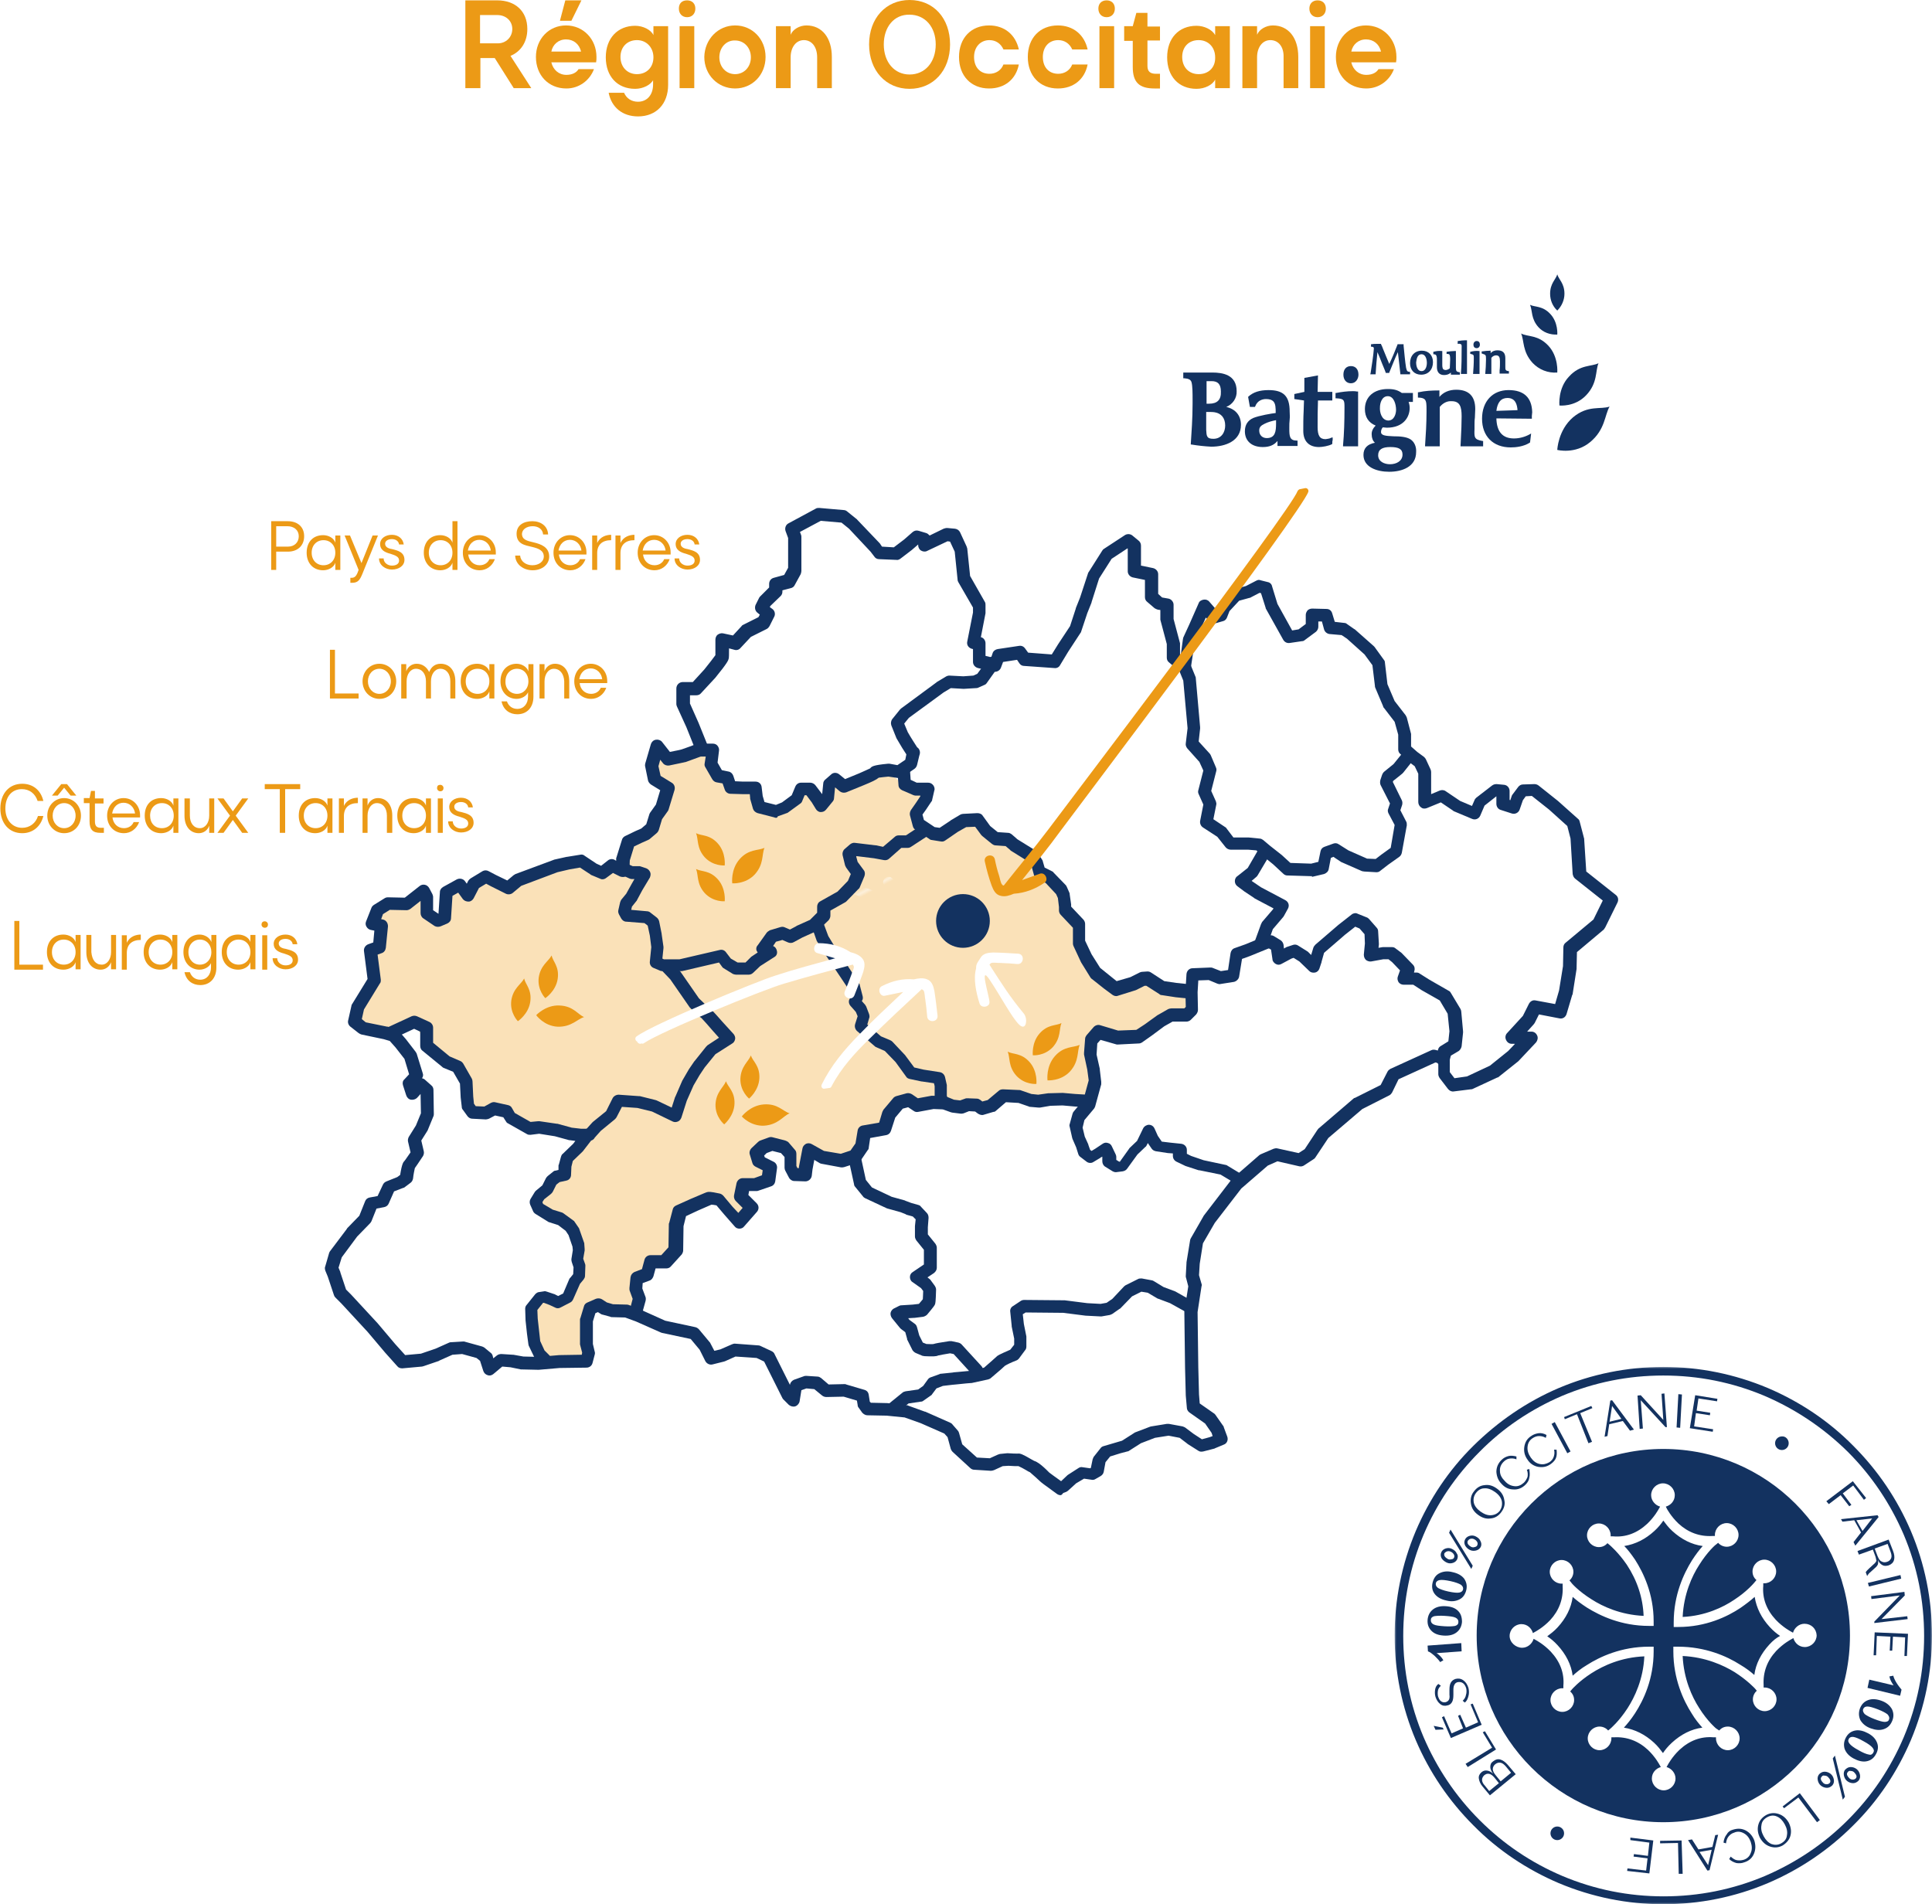 <?xml version="1.0" encoding="utf-8"?>
<!-- Generator: Adobe Illustrator 26.2.1, SVG Export Plug-In . SVG Version: 6.00 Build 0)  -->
<svg version="1.1" id="Calque_1" xmlns="http://www.w3.org/2000/svg" xmlns:xlink="http://www.w3.org/1999/xlink" x="0px" y="0px"
	 viewBox="0 0 539.3 531.6" style="enable-background:new 0 0 539.3 531.6;" xml:space="preserve">
<style type="text/css">
	.st0{enable-background:new    ;}
	.st1{fill:#EC9A16;}
	.st2{opacity:0.304;fill:#EC9A16;enable-background:new    ;}
	.st3{fill:#133260;}
	.st4{fill-rule:evenodd;clip-rule:evenodd;fill:#FFFFFF;}
	.st5{filter:url(#Adobe_OpacityMaskFilter);}
	.st6{mask:url(#mask-4_00000109707875074308109320000008062260254566797445_);fill-rule:evenodd;clip-rule:evenodd;fill:#FFFFFF;}
	.st7{fill-rule:evenodd;clip-rule:evenodd;fill:#EC9A16;}
	.st8{fill-rule:evenodd;clip-rule:evenodd;fill:#133260;}
	.st9{filter:url(#Adobe_OpacityMaskFilter_00000010296021781139007830000015296004299744275384_);}
	.st10{mask:url(#mask-6_00000072246727483858913430000013545060731238292923_);fill-rule:evenodd;clip-rule:evenodd;fill:#133260;}
</style>
<g id="MINOTERIE-BATIGNE---NOTRE-MOULIN---NOS-ENGAGEMENTS" transform="translate(-361, -1170)">
	<g id="Group-5" transform="translate(361, 1170)">
		<g id="Group-4" transform="translate(0, 78)">
			
				<g id="Group-3" transform="translate(115, 32) scale(-1, 1) translate(-115, -32) translate(101, 20)">
				<g id="Clip-2">
				</g>
			</g>
			<g class="st0">
				<path class="st1" d="M77.1,76v5.1h-1.4V67.5h4.6c2.8,0,4.6,1.6,4.6,4.2c0,2.6-1.8,4.3-4.5,4.3H77.1z M77.1,68.9v5.7h3.3
					c1.8,0,3-1.2,3-2.9c0-1.7-1.3-2.8-3.2-2.8H77.1z"/>
				<path class="st1" d="M93.6,79.1c-0.4,1.3-1.9,2.1-3.4,2.1c-2.8,0-4.6-2-4.6-4.9c0-3,1.8-4.9,4.6-4.9c1.5,0,3,0.8,3.4,2.1v-2H95
					v9.6h-1.4V79.1z M90.3,79.8c1.9,0,3.3-1.4,3.3-3.5c0-2.1-1.4-3.5-3.3-3.5c-1.9,0-3.3,1.4-3.3,3.5C87,78.4,88.4,79.8,90.3,79.8z"
					/>
				<path class="st1" d="M101.2,82.1c-0.7,1.7-1.2,2.6-2.9,2.6h-0.5v-1.4h0.4c0.7,0,1.2-0.4,1.6-1.4l0.3-0.8l-3.9-9.6h1.5l3.2,7.7
					l3.1-7.7h1.5l-3.9,9.6L101.2,82.1z"/>
				<path class="st1" d="M107.1,78.1c0.1,1,1.1,1.8,2.3,1.8c1.2,0,2-0.5,2-1.4c0-1-0.8-1.4-2.4-1.9c-1.6-0.4-2.9-1.1-2.9-2.7
					c0-1.6,1.5-2.6,3.3-2.6c1.8,0,3.1,1.1,3.3,2.7h-1.3c-0.1-0.9-0.9-1.5-2-1.5c-1.1,0-1.9,0.5-1.9,1.3c0,1.1,1.3,1.4,2,1.5
					c1.5,0.4,3.4,0.8,3.4,3c0,1.6-1.5,2.7-3.5,2.7c-1.8,0-3.6-1.2-3.6-3.1H107.1z"/>
				<path class="st1" d="M126.3,79.1c-0.4,1.3-1.9,2.1-3.4,2.1c-2.7,0-4.6-2-4.6-4.9c0-3,1.8-4.9,4.6-4.9c1.5,0,3,0.8,3.4,2.1v-6
					h1.4v13.6h-1.4V79.1z M123,79.8c1.9,0,3.3-1.4,3.3-3.5c0-2.1-1.4-3.5-3.3-3.5c-1.9,0-3.3,1.4-3.3,3.5
					C119.7,78.4,121.1,79.8,123,79.8z"/>
				<path class="st1" d="M138.1,78.2c-0.7,1.8-2.3,3-4.2,3c-2.7,0-4.7-2-4.7-4.9c0-2.8,2-4.9,4.6-4.9c2.6,0,4.6,2.1,4.6,4.8
					c0,0.2,0,0.4,0,0.6h-7.7c0.2,1.8,1.5,3,3.2,3c1.3,0,2.3-0.7,2.7-1.7H138.1z M137,75.7c-0.2-1.7-1.5-3-3.2-3s-2.9,1.2-3.2,3H137z
					"/>
				<path class="st1" d="M145.2,77.1c0.1,1.6,1.6,2.7,3.4,2.7c1.9,0,3.2-1.1,3.2-2.4c0-1.8-1.6-2.3-3.2-2.7
					c-2.1-0.5-4.4-0.8-4.4-3.7c0-2.4,2-3.5,4.4-3.5c2.3,0,4.3,1.3,4.4,3.7h-1.4c-0.1-1.5-1.4-2.3-2.9-2.3c-1.6,0-2.9,0.8-3,2.1
					c0,1.7,1.5,2,3.2,2.4c2.1,0.5,4.4,1.3,4.4,4c0,2.1-1.9,3.8-4.6,3.8c-2.6,0-4.8-1.6-4.9-4.1H145.2z"/>
				<path class="st1" d="M163.4,78.2c-0.7,1.8-2.3,3-4.2,3c-2.7,0-4.7-2-4.7-4.9c0-2.8,2-4.9,4.6-4.9c2.6,0,4.6,2.1,4.6,4.8
					c0,0.2,0,0.4,0,0.6h-7.7c0.2,1.8,1.5,3,3.2,3c1.3,0,2.3-0.7,2.7-1.7H163.4z M162.3,75.7c-0.2-1.7-1.5-3-3.2-3s-2.9,1.2-3.2,3
					H162.3z"/>
				<path class="st1" d="M170.6,72.8c-2.5,0-3.9,1.3-3.9,3.6v4.7h-1.4v-9.6h1.4v2.1c0.8-1.8,2.6-2.3,3.9-2.3V72.8z"/>
				<path class="st1" d="M177.1,72.8c-2.5,0-3.9,1.3-3.9,3.6v4.7h-1.4v-9.6h1.4v2.1c0.8-1.8,2.6-2.3,3.9-2.3V72.8z"/>
				<path class="st1" d="M186.9,78.2c-0.7,1.8-2.3,3-4.2,3c-2.7,0-4.7-2-4.7-4.9c0-2.8,2-4.9,4.6-4.9c2.6,0,4.6,2.1,4.6,4.8
					c0,0.2,0,0.4,0,0.6h-7.7c0.2,1.8,1.5,3,3.2,3c1.3,0,2.3-0.7,2.7-1.7H186.9z M185.8,75.7c-0.2-1.7-1.5-3-3.2-3s-2.9,1.2-3.2,3
					H185.8z"/>
				<path class="st1" d="M189.6,78.1c0.1,1,1.1,1.8,2.3,1.8c1.2,0,2-0.5,2-1.4c0-1-0.8-1.4-2.4-1.9c-1.6-0.4-2.9-1.1-2.9-2.7
					c0-1.6,1.5-2.6,3.3-2.6c1.8,0,3.1,1.1,3.3,2.7h-1.3c-0.1-0.9-0.9-1.5-2-1.5c-1.1,0-1.9,0.5-1.9,1.3c0,1.1,1.3,1.4,2,1.5
					c1.5,0.4,3.4,0.8,3.4,3c0,1.6-1.5,2.7-3.5,2.7c-1.8,0-3.6-1.2-3.6-3.1H189.6z"/>
			</g>
			<g class="st0">
				<path class="st1" d="M100.2,117h-8.1v-13.6h1.4v12.2h6.6V117z"/>
				<path class="st1" d="M105.9,107.3c2.6,0,4.7,2.1,4.7,4.9c0,2.8-2,4.9-4.7,4.9c-2.6,0-4.7-2.1-4.7-4.9
					C101.2,109.4,103.3,107.3,105.9,107.3z M102.7,112.2c0,2,1.4,3.5,3.2,3.5s3.2-1.5,3.2-3.5s-1.4-3.5-3.2-3.5
					S102.7,110.2,102.7,112.2z"/>
				<path class="st1" d="M116.1,108.7c-1.5,0-2.6,1.5-2.6,3.5v4.8H112v-9.6h1.4v2c0.4-1.2,1.5-2.1,2.9-2.1c1.6,0,2.8,0.9,3.5,2.3
					c0.6-1.5,1.7-2.3,3.2-2.3c2.5,0,4.1,1.9,4.1,4.9v4.8h-1.4v-4.8c0-2.1-1.1-3.5-2.8-3.5c-1.5,0-2.6,1.5-2.6,3.5v4.8h-1.4v-4.8
					C118.9,110.1,117.8,108.7,116.1,108.7z"/>
				<path class="st1" d="M136.6,115c-0.4,1.3-1.9,2.1-3.4,2.1c-2.8,0-4.6-2-4.6-4.9c0-3,1.8-4.9,4.6-4.9c1.5,0,3,0.8,3.4,2.1v-2h1.4
					v9.6h-1.4V115z M133.3,115.7c1.9,0,3.3-1.4,3.3-3.5c0-2.1-1.4-3.5-3.3-3.5c-1.9,0-3.3,1.4-3.3,3.5
					C130,114.3,131.4,115.7,133.3,115.7z"/>
				<path class="st1" d="M147.5,115c-0.4,1.3-1.9,2.1-3.3,2.1c-2.6,0-4.5-2-4.5-4.9c0-3,1.9-4.9,4.5-4.9c1.5,0,2.9,0.9,3.3,2.1v-2
					h1.4v9.1c0,3-1.8,4.9-4.5,4.9c-2.1,0-3.9-1.2-4.4-3.6h1.5c0.5,1.4,1.6,2.1,2.9,2.1c1.8,0,3-1.4,3-3.5V115z M144.3,115.7
					c1.8,0,3.2-1.4,3.2-3.5c0-2-1.3-3.5-3.2-3.5c-1.8,0-3.2,1.4-3.2,3.5C141,114.3,142.5,115.7,144.3,115.7z"/>
				<path class="st1" d="M154.6,108.7c-1.5,0-2.6,1.5-2.6,3.5v4.8h-1.4v-9.6h1.4v2c0.4-1.2,1.5-2.1,2.9-2.1c2.4,0,4,1.9,4,4.9v4.8
					h-1.4v-4.8C157.4,110.1,156.3,108.7,154.6,108.7z"/>
				<path class="st1" d="M169.2,114.1c-0.7,1.8-2.3,3-4.2,3c-2.7,0-4.7-2-4.7-4.9c0-2.8,2-4.9,4.6-4.9c2.6,0,4.6,2.1,4.6,4.8
					c0,0.2,0,0.4,0,0.6h-7.7c0.2,1.8,1.5,3,3.2,3c1.3,0,2.3-0.7,2.7-1.7H169.2z M168.1,111.6c-0.2-1.7-1.5-3-3.2-3s-2.9,1.2-3.2,3
					H168.1z"/>
			</g>
			<g class="st0">
				<path class="st1" d="M12.1,192.7H4v-13.6h1.4v12.2h6.6V192.7z"/>
				<path class="st1" d="M21.1,190.6c-0.4,1.3-1.9,2.1-3.4,2.1c-2.8,0-4.6-2-4.6-4.9c0-3,1.8-4.9,4.6-4.9c1.5,0,3,0.8,3.4,2.1v-2
					h1.4v9.6h-1.4V190.6z M17.8,191.3c1.9,0,3.3-1.4,3.3-3.5c0-2.1-1.4-3.5-3.3-3.5c-1.9,0-3.3,1.4-3.3,3.5
					C14.5,189.9,15.9,191.3,17.8,191.3z"/>
				<path class="st1" d="M28.4,191.3c1.5,0,2.6-1.5,2.6-3.5v-4.8h1.4v9.6h-1.4v-2c-0.4,1.2-1.5,2.1-2.9,2.1c-2.4,0-4-1.9-4-4.9v-4.8
					h1.4v4.8C25.7,190,26.7,191.3,28.4,191.3z"/>
				<path class="st1" d="M39.3,184.4c-2.5,0-3.9,1.3-3.9,3.6v4.7H34v-9.6h1.4v2.1c0.8-1.8,2.6-2.3,3.9-2.3V184.4z"/>
				<path class="st1" d="M48.1,190.6c-0.4,1.3-1.9,2.1-3.4,2.1c-2.8,0-4.6-2-4.6-4.9c0-3,1.8-4.9,4.6-4.9c1.5,0,3,0.8,3.4,2.1v-2
					h1.4v9.6h-1.4V190.6z M44.8,191.3c1.9,0,3.3-1.4,3.3-3.5c0-2.1-1.4-3.5-3.3-3.5c-1.9,0-3.3,1.4-3.3,3.5
					C41.5,189.9,42.9,191.3,44.8,191.3z"/>
				<path class="st1" d="M59,190.6c-0.4,1.3-1.9,2.1-3.3,2.1c-2.6,0-4.5-2-4.5-4.9c0-3,1.9-4.9,4.5-4.9c1.5,0,2.9,0.9,3.3,2.1v-2
					h1.4v9.1c0,3-1.8,4.9-4.5,4.9c-2.1,0-3.9-1.2-4.4-3.6H53c0.5,1.4,1.6,2.1,2.9,2.1c1.8,0,3-1.4,3-3.5V190.6z M55.8,191.3
					c1.8,0,3.2-1.4,3.2-3.5c0-2-1.3-3.5-3.2-3.5c-1.8,0-3.2,1.4-3.2,3.5C52.6,189.9,54,191.3,55.8,191.3z"/>
				<path class="st1" d="M69.9,190.6c-0.4,1.3-1.9,2.1-3.4,2.1c-2.8,0-4.6-2-4.6-4.9c0-3,1.8-4.9,4.6-4.9c1.5,0,3,0.8,3.4,2.1v-2
					h1.4v9.6h-1.4V190.6z M66.6,191.3c1.9,0,3.3-1.4,3.3-3.5c0-2.1-1.4-3.5-3.3-3.5c-1.9,0-3.3,1.4-3.3,3.5
					C63.3,189.9,64.7,191.3,66.6,191.3z"/>
				<path class="st1" d="M73.9,179.2c0.5,0,0.9,0.4,0.9,0.9c0,0.5-0.3,0.9-0.9,0.9c-0.5,0-0.9-0.4-0.9-0.9
					C73,179.6,73.3,179.2,73.9,179.2z M73.2,192.7v-9.6h1.4v9.6H73.2z"/>
				<path class="st1" d="M77.4,189.7c0.1,1,1.1,1.8,2.3,1.8c1.2,0,2-0.5,2-1.4c0-1-0.8-1.4-2.4-1.9c-1.6-0.4-2.9-1.1-2.9-2.7
					c0-1.6,1.5-2.6,3.3-2.6c1.8,0,3.1,1.1,3.3,2.7h-1.3c-0.1-0.9-0.9-1.5-2-1.5c-1.1,0-1.9,0.5-1.9,1.3c0,1.1,1.3,1.4,2,1.5
					c1.5,0.4,3.4,0.8,3.4,3c0,1.6-1.5,2.7-3.5,2.7c-1.8,0-3.6-1.2-3.6-3.1H77.4z"/>
			</g>
			<g class="st0">
				<path class="st1" d="M6.1,142.3c-2.8,0-4.6,2.1-4.6,5.4c0,3.2,1.9,5.4,4.7,5.4c2.1,0,3.8-1.3,4.4-3.3h1.5
					c-0.7,2.9-2.9,4.8-5.9,4.8c-3.7,0-6.1-2.8-6.1-6.9c0-4.1,2.4-6.9,6.1-6.9c3,0,5.2,1.8,5.9,4.8h-1.6
					C9.8,143.5,8.2,142.3,6.1,142.3z"/>
				<path class="st1" d="M17.9,144.8c2.6,0,4.7,2.1,4.7,4.9c0,2.8-2,4.9-4.7,4.9c-2.6,0-4.7-2.1-4.7-4.9
					C13.2,146.9,15.3,144.8,17.9,144.8z M21.3,144.1h-1.6l-1.8-2.2l-1.8,2.2h-1.6l2.6-3.2h1.6L21.3,144.1z M14.7,149.7
					c0,2,1.4,3.5,3.2,3.5s3.2-1.5,3.2-3.5s-1.4-3.5-3.2-3.5S14.7,147.7,14.7,149.7z"/>
				<path class="st1" d="M26.5,142.9v2h2.4v1.4h-2.4v5c0,1.3,0.5,1.8,1.7,1.8h0.8v1.4H28c-2.1,0-3-0.9-3-3.2v-5.1h-1.6v-1.4H25
					l0.4-2H26.5z"/>
				<path class="st1" d="M38.8,151.6c-0.7,1.8-2.3,3-4.2,3c-2.7,0-4.7-2-4.7-4.9c0-2.8,2-4.9,4.6-4.9c2.6,0,4.6,2.1,4.6,4.8
					c0,0.2,0,0.4,0,0.6h-7.7c0.2,1.8,1.5,3,3.2,3c1.3,0,2.3-0.7,2.7-1.7H38.8z M37.7,149.1c-0.2-1.7-1.5-3-3.2-3s-2.9,1.2-3.2,3
					H37.7z"/>
				<path class="st1" d="M48.4,152.5c-0.4,1.3-1.9,2.1-3.4,2.1c-2.8,0-4.6-2-4.6-4.9c0-3,1.8-4.9,4.6-4.9c1.5,0,3,0.8,3.4,2.1v-2
					h1.4v9.6h-1.4V152.5z M45.2,153.2c1.9,0,3.3-1.4,3.3-3.5c0-2.1-1.4-3.5-3.3-3.5c-1.9,0-3.3,1.4-3.3,3.5
					C41.9,151.8,43.2,153.2,45.2,153.2z"/>
				<path class="st1" d="M55.8,153.2c1.5,0,2.6-1.5,2.6-3.5v-4.8h1.4v9.6h-1.4v-2c-0.4,1.2-1.5,2.1-2.9,2.1c-2.4,0-4-1.9-4-4.9v-4.8
					H53v4.8C53,151.8,54.1,153.2,55.8,153.2z"/>
				<path class="st1" d="M64.2,149.7l-3.5-4.8h1.7l2.6,3.6l2.6-3.6h1.7l-3.5,4.8l3.5,4.8h-1.7l-2.6-3.6l-2.6,3.6h-1.7L64.2,149.7z"
					/>
				<path class="st1" d="M78.1,154.5v-12.2h-4.2v-1.4h9.9v1.4h-4.2v12.2H78.1z"/>
				<path class="st1" d="M91.4,152.5c-0.4,1.3-1.9,2.1-3.4,2.1c-2.8,0-4.6-2-4.6-4.9c0-3,1.8-4.9,4.6-4.9c1.5,0,3,0.8,3.4,2.1v-2
					h1.4v9.6h-1.4V152.5z M88.1,153.2c1.9,0,3.3-1.4,3.3-3.5c0-2.1-1.4-3.5-3.3-3.5c-1.9,0-3.3,1.4-3.3,3.5
					C84.8,151.8,86.2,153.2,88.1,153.2z"/>
				<path class="st1" d="M99.9,146.2c-2.5,0-3.9,1.3-3.9,3.6v4.7h-1.4v-9.6H96v2.1c0.8-1.8,2.6-2.3,3.9-2.3V146.2z"/>
				<path class="st1" d="M105.2,146.2c-1.5,0-2.6,1.5-2.6,3.5v4.8h-1.4v-9.6h1.4v2c0.4-1.2,1.5-2.1,2.9-2.1c2.4,0,4,1.9,4,4.9v4.8
					H108v-4.8C108,147.6,106.9,146.2,105.2,146.2z"/>
				<path class="st1" d="M118.9,152.5c-0.4,1.3-1.9,2.1-3.4,2.1c-2.8,0-4.6-2-4.6-4.9c0-3,1.8-4.9,4.6-4.9c1.5,0,3,0.8,3.4,2.1v-2
					h1.4v9.6h-1.4V152.5z M115.6,153.2c1.9,0,3.3-1.4,3.3-3.5c0-2.1-1.4-3.5-3.3-3.5c-1.9,0-3.3,1.4-3.3,3.5
					C112.3,151.8,113.7,153.2,115.6,153.2z"/>
				<path class="st1" d="M122.9,141.1c0.5,0,0.9,0.4,0.9,0.9c0,0.5-0.3,0.9-0.9,0.9c-0.5,0-0.9-0.4-0.9-0.9
					C122,141.4,122.3,141.1,122.9,141.1z M122.2,154.5v-9.6h1.4v9.6H122.2z"/>
				<path class="st1" d="M126.4,151.5c0.1,1,1.1,1.8,2.3,1.8c1.2,0,2-0.5,2-1.4c0-1-0.8-1.4-2.4-1.9c-1.6-0.4-2.9-1.1-2.9-2.7
					c0-1.6,1.5-2.6,3.3-2.6c1.8,0,3.1,1.1,3.3,2.7h-1.3c-0.1-0.9-0.9-1.5-2-1.5c-1.1,0-1.9,0.5-1.9,1.3c0,1.1,1.3,1.4,2,1.5
					c1.5,0.4,3.4,0.8,3.4,3c0,1.6-1.5,2.7-3.5,2.7c-1.8,0-3.6-1.2-3.6-3.1H126.4z"/>
			</g>
			<g id="Layer_2" transform="translate(121, 67)">
				<path id="Path" class="st2" d="M-5.5,139.8l3.4,7l8.5,4.7l2.3,6.7l0.9,4.1v2.1l1.4,1.6h3.5l2.2-1.7l2.9,1l1.5,2.9l7,2.1h6.4
					l4.5,1.8h3.8l-4.7,5.9l-1.2,3.1l-0.5,2.1l-4.3,3.8l-2.7,4.2l1.2,2l4.4,2.4l4.8,4.3l0.3,4.5l1.3,4.8l-1.4,3.6l-2.4,3.8l-2.4,2.2
					l-5.1-1.7l-1.1,2.8l-1.2,4.3v4.6l1.8,4.1l1.5,2.2h6.6l4.3-0.8l1-3l-0.3-5.6l1.2-4.8l1.5-1.8l1.5,0.8l3.3,0.3h4.5l1.7,0.8
					l0.6-3.9l-0.9-5l3.4-1.5l0.6-3l4.5-0.4l2.6-3.5l0.5-9.1l5-3.6l5.8-1.9l3.9,3.8l2.9,3.7l3.6-4.5l-4.3-3.7l2-3l5.9,0.2l1.9-4.4
					l-3.9-2.4l-0.7-2.5l3.9-2.3l4.4,1.5l1.5,3v4.1l2.9,0.9l2.3-1.5v-6.6l4.4,2.9l5.5,1l3.2-1.6l2.6-4.1v-2l6.8-1.1
					c0,0,0.3-4.7,0.4-5.1c0.1-0.4,2.2-3.8,2.2-3.8s3.1,0.1,3,0.4c-0.1,0.3,1.5,2,1.5,2l4.5-1l4.5,0.2l3.3,0.9l3.5-0.9l3.7,2.3
					l2.9-3.4l5.3-1.4l5.1,2.1l4.9-0.7l4.5-0.2l3.8,0.8l3.3-1.1l0.8-6.2l-1.3-5.3v-5.1l1.4-2.1l7,2.1l5.3-1l4-2.7l4.5-3.5h5.8v-6.3
					l-4.3,0.7l-4.2-0.7l-2.6-2.7h-2.5l-3.7,1.8l-4,0.7l-3.8-3.1l-4.3-5.9l-2.1-3.9l-0.2-5.5l-3.4-3.6v-4.3l-3.6-4.3L169,99l-0.9-3.1
					l-8.7-5.9H157l-2.9-2.1l-2.6-3.3l-2.3-0.6l-2.9,0.9l-4.8,3.8l-3.6-1.2l-2.9-3.1l-0.4-2.2l2.6-3.6l-0.3-2.8l-4.3-0.3l-1.9-1.9
					l-4.3-3.5l-4.8,2l-6.2,2.9l-0.6,0.9l-3.6-2.3l-0.8,4.1l-1.1,3.5l-3-1.7l-0.7-3l-2.6-1.1l-2.5,4.1l-4.8,2.7l-4.4-0.8l-2-2.7
					l1.3-3.3h-2.9l-5-0.3l-2.2-2L78.5,71l-1.2-2.4L76.8,66l-2-1.2h-1.8l-3,2.9L64.9,67l-1.2-0.9l-1.3,3.2l0.2,2.3l2.4,2.6l0.2,3.4
					l-1.9,5.1l-2,4.5l-3.5,2.1l-3.4,2.1l-0.4,6l-3.6,0.2l-3.5,1.7l-2-1.1l-2.8-1.4l-3.5-0.8l-8.5,2.7L26,99.8l-2.8,1.7l-2,1.3
					l-4.9-1.9l-2.4-0.3l-2.7,2.1L9.7,105l-2.3-1.8l-1.5-0.3l-2.3,1.8v3.4l-0.8,3.3l-2.7,0.5c0,0-2-1.2-2-1.5s-0.3-1.1-0.3-1.8
					s-0.2-2.8-0.3-2.9c-0.1-0.1-0.8-0.1-0.8-0.1l-3.7,2.2l-3.5,0.3l-3.4,0.4l-1.5,2l-0.4,1.5l1.5,3.2l-0.1,3.4l-1.7,2.3l-1.2,1.8
					l1.3,4.4l-1.3,3.4l-3.3,5v3l0.9,2.6l5.4,1.2l2.8,1L-5.5,139.8z"/>
				<path class="st3" d="M175.1,272.4c-0.4,0-0.7-0.1-1-0.3c-3.9-2.8-4.5-3.3-4.7-3.5c-0.4-0.4-2.3-2.1-2.9-2.6
					c-0.3-0.1-0.6-0.3-1.1-0.6c-0.5-0.3-1.6-0.9-2.1-1.1c-0.5,0-1.5,0-2.8-0.1l-1.6,0.1l-2.4,1.1c-0.3,0.1-0.6,0.2-0.9,0.2l-4.7-0.3
					c-0.4,0-0.8-0.2-1.1-0.5l-4.9-4.5c-0.2-0.2-0.4-0.5-0.5-0.8l-0.9-3.3l-0.9-1l-6.6-2.9l-4.5-1.6l-5.1-0.5l-5.3-0.1
					c-0.5,0-1-0.3-1.4-0.7l-1-1.4c-0.2-0.2-0.3-0.5-0.3-0.8l-0.2-1.2l-3.7-1.1l-4.8,0.1c-0.4,0-0.8-0.1-1.2-0.4l-2.2-1.8l-2.2-0.2
					l-1.4,0.5l-0.5,3.1c-0.1,0.6-0.6,1.2-1.2,1.4c-0.6,0.2-1.3,0-1.8-0.4l-1.6-1.6c-0.1-0.1-0.2-0.3-0.3-0.5l-5-10l-2.1-1l-5.9-0.4
					l-2.9,1.3c-0.1,0-0.2,0.1-0.3,0.1l-3.2,0.8c-0.8,0.2-1.6-0.2-2-0.9l-1.6-3.2l-2.5-3l-8-1.7c-0.1,0-0.2-0.1-0.3-0.1l-7-3.1
					l-3-1.1l-3.7-0.1c-0.1,0-0.3,0-0.4-0.1l-2.2-0.6c-0.2,0-0.3-0.1-0.5-0.2l-0.8-0.5l-0.7,0.3l-0.7,2.3v6.3l0.5,2.1
					c0.1,0.3,0.1,0.6,0,0.9l-0.6,2.3c-0.2,0.8-0.9,1.3-1.7,1.3l-7.5,0.1l-5.8,0.5c-0.1,0-0.1,0-0.2,0l-4.5-0.1c-0.1,0-0.2,0-0.3,0
					l-2.9-0.6l-2.3-0.2l-2.5,2.1c-0.5,0.4-1.1,0.5-1.6,0.3c-0.6-0.2-1-0.6-1.2-1.2l-0.9-2.8l-1-0.8L8,233l-2.7,0.2l-3.6,1.6
					c0,0-0.1,0-0.1,0.1l-4.4,1.5c-0.1,0-0.3,0.1-0.4,0.1l-5.5,0.5c-0.6,0-1.1-0.2-1.4-0.6l-3.4-3.8l-4.9-5.8l-7.3-7.9l-1.7-1.7
					c-0.2-0.2-0.3-0.4-0.4-0.7l-1.7-5.1l-0.7-1.7c-0.1-0.4-0.2-0.8,0-1.2l1.1-3.8c0.1-0.2,0.2-0.4,0.3-0.5l4.6-6.1
					c0-0.1,0.1-0.1,0.1-0.2l3.4-3.5l1.6-4c0.2-0.6,0.7-1,1.3-1.1l2.2-0.4l1.5-3.2c0.2-0.4,0.5-0.7,1-0.9l3-1.2l0.8-0.6
					c0.5-3.2,0.9-3.6,1.2-3.9c0.2-0.2,0.9-1.3,1.7-2.4l-0.7-3c-0.1-0.4,0-0.9,0.2-1.3l2-3.2l1.4-3.4l-0.1-5.4l-1,1.1
					c-0.4,0.4-1.1,0.6-1.7,0.5c-0.6-0.1-1.1-0.6-1.3-1.2l-0.9-2.8c-0.2-0.6-0.1-1.3,0.4-1.7l1.3-1.4l-1.3-4.3l-2.5-3.2l-1.6-1.8
					l-1.7-0.5l-6.2-1.3c-0.3-0.1-0.5-0.2-0.8-0.4l-2.3-1.8c-0.5-0.4-0.8-1.1-0.6-1.8l0.9-4c0-0.2,0.1-0.4,0.2-0.5l4.3-7l-1-7.8
					c-0.1-0.8,0.4-1.6,1.2-1.9l1.4-0.5l0.3-3.3l-1-0.2c-0.5-0.1-0.9-0.4-1.2-0.9s-0.3-1-0.1-1.5l1.5-3.8c0.1-0.3,0.4-0.6,0.7-0.8
					l2.9-1.8c0.3-0.2,0.6-0.3,1-0.3l4.7,0.1l4.2-3.3c0.4-0.3,0.9-0.4,1.4-0.3c0.5,0.1,0.9,0.4,1.2,0.9l0.9,1.7
					c0.1,0.3,0.2,0.5,0.2,0.8v3.7l1.5,1l0.4-6.1c0-0.6,0.4-1.1,0.9-1.4l3.8-2.1c0.8-0.4,1.8-0.2,2.3,0.5l0.5,0.7l0.4-0.8
					c0.2-0.3,0.4-0.5,0.7-0.7l3.3-2c0.5-0.3,1.2-0.3,1.7,0l2.1,1.1l3.1,1.5l1.8-1.5c0.2-0.1,0.3-0.2,0.5-0.3l10.5-3.9
					c0.1,0,0.1,0,0.2-0.1l3.6-0.8c0,0,0.1,0,0.1,0l3.7-0.6c0.4-0.1,0.9,0,1.2,0.3l3.3,2.2l1.3,0.6l1.9-1.5c0.5-0.4,1.2-0.5,1.8-0.2
					l0.5,0.3l0-0.5c0-0.2,0-0.3,0.1-0.5l1.5-4.8c0.1-0.5,0.5-0.9,0.9-1.1l2.9-1.4l1.6-0.7l1.4-1.2l0.9-2.9c0.1-0.2,0.2-0.4,0.3-0.5
					l1.5-2.1l1.2-4l-2.6-1.6c-0.4-0.3-0.7-0.7-0.8-1.1l-0.8-3.9c-0.1-0.3,0-0.6,0-0.8l1.6-5.5c0.2-0.6,0.7-1.1,1.4-1.2
					c0.6-0.1,1.3,0.1,1.7,0.6l2.2,2.8c1.6-0.3,3-0.6,3.3-0.7c0.2-0.1,1.8-0.6,3.3-1.2l-2-5l-2.6-5.7c-0.1-0.2-0.2-0.5-0.2-0.7v-4.4
					c0-1,0.8-1.8,1.8-1.8h2.8l3.2-3.5c1.2-1.5,2.7-3.4,3.1-4c0-0.6,0-2.6,0-4.3c0-0.5,0.2-1.1,0.6-1.4c0.4-0.3,1-0.5,1.5-0.4
					l2.8,0.6l2.4-2.6c0.1-0.2,0.3-0.3,0.5-0.4l4.2-2.1l0.4-0.7l-0.6-0.5c-0.7-0.5-0.9-1.4-0.6-2.2l0.9-1.8c0.1-0.2,0.2-0.4,0.3-0.5
					l2.6-2.6v-1c0-0.8,0.5-1.5,1.3-1.7l2.9-0.8l1.1-2V5.2l-0.7-1.9c-0.3-0.8,0-1.8,0.8-2.2l7.6-4.1c0.3-0.2,0.6-0.2,1-0.2l6.9,0.6
					c0.3,0,0.7,0.2,0.9,0.4l2.6,2.1c0.1,0,0.1,0.1,0.2,0.2l6.3,6.6c0.1,0.1,0.1,0.2,0.2,0.3l0.4,0.6l3.3,0.2l2.9-2.2l2.4-2.1
					c0.5-0.4,1.1-0.5,1.7-0.3l2,0.6c0.4,0.1,0.7,0.4,1,0.7l3.9-1.9c0.3-0.1,0.6-0.2,1-0.2l2.2,0.2c0.6,0.1,1.1,0.4,1.4,1l1.8,3.9
					c0.1,0.2,0.1,0.4,0.2,0.6l0.8,7.7l4.1,7.2c0.2,0.3,0.2,0.6,0.2,0.9v2c0,0.1,0,0.2,0,0.3l-1.3,6.7l0.1,0c0.7,0.2,1.2,0.9,1.2,1.7
					v3.5l1.6,0.4l0.4-1.2c0.2-0.6,0.8-1,1.4-1.1l6-0.9c0.7-0.1,1.3,0.2,1.7,0.8l0.8,1.1l6.6,0.5l1.8-2.9l3.3-5l1.6-4.9
					c0,0,0-0.1,0-0.1l1.2-3l2.2-6.7c0-0.1,0.1-0.3,0.2-0.4l3.8-6c0.1-0.2,0.3-0.4,0.5-0.5l5.8-3.8c0.6-0.4,1.5-0.4,2.1,0.1l1.7,1.4
					c0.4,0.3,0.7,0.8,0.7,1.4v5.6l3.4,0.7c0.8,0.2,1.4,0.9,1.4,1.7v5.5l1.1,1l1.7,0.3c0.8,0.1,1.5,0.9,1.5,1.7v4l1.7,6.4
					c0,0.1,0.1,0.3,0.1,0.4v3.2l0.2,0.1l0.6-4.4c0-0.2,0.1-0.3,0.1-0.5l1.7-3.7l2.6-5.9c0.2-0.6,0.8-0.9,1.4-1
					c0.6-0.1,1.2,0.1,1.6,0.6l2,2.3l0.2-0.1l0.5-1.3c0.1-0.2,0.2-0.4,0.3-0.5l3.2-3.4c0.2-0.2,0.5-0.4,0.8-0.5l3.2-0.9l2.9-1.5
					c0.4-0.2,0.8-0.3,1.2-0.1l2,0.5c0.6,0.1,1.1,0.6,1.2,1.2l1.5,4.9l4.1,7.4l1.8-0.3l2-1.5v-2.5c0-0.5,0.2-0.9,0.5-1.3
					c0.3-0.3,0.8-0.5,1.3-0.5l4,0.1c0.8,0,1.4,0.5,1.6,1.3l0.7,2.3l2.6,0.3c0.3,0,0.6,0.1,0.8,0.3l2,1.4c0.1,0,0.1,0.1,0.2,0.1
					l5.2,4.6c0.1,0.1,0.2,0.2,0.3,0.3l2.6,3.6c0.2,0.2,0.3,0.5,0.3,0.8l0.7,6l2,4.7l3.1,4c0.1,0.2,0.2,0.4,0.3,0.6l1.1,4.2
					c0,0.1,0.1,0.3,0.1,0.4v3.5l1.7,1.5l1.9,1.4c0.2,0.2,0.4,0.4,0.5,0.6l1.3,2.8c0.1,0.2,0.2,0.5,0.2,0.8v6.2l2.4-1
					c0.5-0.2,1.2-0.2,1.7,0.2l4,2.7l3.3,1.4l0.7-1.6c0.1-0.3,0.3-0.5,0.5-0.7l4.4-3.4c0.4-0.3,0.8-0.4,1.3-0.4l2.1,0.2
					c0.9,0.1,1.5,0.9,1.5,1.7v2.5l0.2,0.1l0.4-1.2c0.1-0.2,0.1-0.3,0.3-0.5l1.5-2c0.3-0.4,0.8-0.7,1.3-0.7l3.2-0.1
					c0.4,0,0.8,0.1,1.2,0.4l5.4,4.3l5.6,5c0.3,0.2,0.4,0.5,0.5,0.9l1.1,4.2c0,0.1,0,0.2,0.1,0.3l0.6,9.3l8.2,6.5
					c0.7,0.5,0.9,1.4,0.5,2.2l-3.4,6.9c-0.1,0.2-0.3,0.4-0.4,0.6l-7.5,6.3l-0.1,4.5c0,0.1,0,0.2,0,0.2l-1.1,7c0,0.1,0,0.2-0.1,0.2
					l-1.6,5.4c-0.3,0.9-1.1,1.4-2,1.2l-5.7-1.1l-1.2,2.4c-0.1,0.1-0.2,0.3-0.3,0.4l-1.8,2h1.2c0.7,0,1.3,0.4,1.6,1.1
					c0.3,0.6,0.1,1.4-0.3,1.9l-4.8,5.1c-0.1,0.1-0.1,0.1-0.2,0.2l-5.4,4.3c-0.1,0.1-0.2,0.2-0.4,0.2l-6.9,3.2
					c-0.2,0.1-0.3,0.1-0.5,0.1l-4.8,0.6c-0.6,0.1-1.2-0.2-1.6-0.7l-2.3-3c-0.2-0.3-0.4-0.7-0.4-1.1v-3.1l-0.8-0.2l-10.3,4.7
					l-1.8,3.7c-0.2,0.3-0.4,0.6-0.8,0.8l-7.5,3.8l-9.5,8.1l-3.6,5.4c-0.1,0.2-0.3,0.4-0.5,0.5l-2.6,1.7c-0.4,0.3-0.9,0.4-1.4,0.3
					l-6.1-1.4l-2.7,1.2l-7.4,6.4l-7.4,9.6l-3.3,5.7l-0.9,5.7l-0.2,3.2l0.7,2.4c0.1,0.2,0.1,0.5,0,0.7l-1.1,7.2l0.2,15.4l0.2,7.6
					l0.2,2.5l4,2.8c0.2,0.1,0.3,0.3,0.4,0.4l2.1,3c0.1,0.1,0.2,0.2,0.2,0.4l1,2.7c0.3,0.9-0.1,1.9-1,2.2l-2.4,1
					c-0.1,0-0.1,0.1-0.2,0.1l-3.1,0.8c-0.5,0.1-1,0.1-1.4-0.2l-3-1.9c0,0-0.1-0.1-0.1-0.1l-2.1-1.6l-3.1-0.6l-3.8,0.6l-3.9,1.5
					l-3.3,2.1c-0.1,0.1-0.3,0.2-0.5,0.2l-1.9,0.5l-2.9,0.9l-1.3,1.6l-0.5,2.7c-0.1,0.5-0.4,0.9-0.9,1.2l-1.4,0.8
					c-0.3,0.2-0.7,0.3-1.1,0.2l-2.1-0.3l-2.2,1.3l-2.2,2c-0.2,0.2-0.4,0.3-0.6,0.4l-0.8,0.3C175.4,272.3,175.2,272.4,175.1,272.4z
					 M171.9,266.1c0.3,0.2,1.7,1.3,3.3,2.4l1.8-1.7c0.1-0.1,0.2-0.1,0.3-0.2l2.8-1.8c0.3-0.2,0.7-0.3,1.1-0.2l2.1,0.3l0.2-0.1
					l0.5-2.4c0.1-0.3,0.2-0.5,0.3-0.7l1.9-2.4c0.2-0.3,0.5-0.5,0.9-0.6l5.1-1.5l3.3-2.1c0.1-0.1,0.2-0.1,0.3-0.2l4.2-1.6
					c0.1,0,0.2-0.1,0.4-0.1l4.3-0.7c0.2,0,0.4,0,0.6,0l3.8,0.7c0.3,0.1,0.5,0.2,0.7,0.3l2.4,1.8l2.3,1.5l2.2-0.6l0.8-0.3l-0.3-0.9
					l-1.8-2.6l-4.4-3.1c-0.4-0.3-0.7-0.8-0.7-1.3l-0.3-3.4l-0.2-7.7l-0.2-15.5c0-0.1,0-0.2,0-0.3l1.1-7l-0.6-2.3
					c-0.1-0.2-0.1-0.4-0.1-0.6l0.2-3.6c0-0.1,0-0.1,0-0.2l1-6.1c0-0.2,0.1-0.4,0.2-0.6l3.5-6.1c0-0.1,0.1-0.1,0.1-0.2l7.6-9.9
					c0.1-0.1,0.1-0.2,0.2-0.3l7.7-6.7c0.1-0.1,0.3-0.2,0.5-0.3l3.5-1.5c0.3-0.1,0.7-0.2,1.1-0.1l5.9,1.3l1.7-1.1l3.5-5.3
					c0.1-0.1,0.2-0.3,0.3-0.4l9.8-8.4c0.1-0.1,0.2-0.2,0.4-0.2l7.2-3.6l1.9-3.7c0.2-0.4,0.5-0.6,0.8-0.8l11.4-5.2
					c0.4-0.2,0.8-0.2,1.2-0.1l2.7,0.7c0.8,0.2,1.3,0.9,1.3,1.7v3.8l1.3,1.7l3.5-0.5l6.4-3l5.1-4.1l1.9-2H301c-0.7,0-1.3-0.4-1.6-1.1
					c-0.3-0.6-0.2-1.4,0.3-1.9l4.4-4.8l1.7-3.4c0.4-0.7,1.1-1.1,1.9-0.9l5.4,1l1.1-3.8l1.1-6.8l0.1-5.2c0-0.5,0.2-1,0.6-1.3l7.8-6.5
					l2.6-5.3l-7.7-6.1c-0.4-0.3-0.6-0.8-0.7-1.3l-0.6-9.9l-0.9-3.5l-5.1-4.6l-4.8-3.8l-1.7,0.1l-0.8,1.1l-0.9,2.6
					c-0.3,0.9-1.3,1.4-2.2,1.1l-3.1-1c-0.7-0.2-1.2-0.9-1.2-1.7v-2.1l-3.3,2.6l-1.2,2.8c-0.4,0.9-1.4,1.3-2.3,0.9l-5-2.1
					c-0.1,0-0.2-0.1-0.3-0.2l-3.4-2.3l-3.9,1.6c-0.5,0.2-1.2,0.2-1.6-0.2c-0.5-0.3-0.8-0.9-0.8-1.5V71l-1-2.1l-1.6-1.2
					c0,0-0.1-0.1-0.1-0.1l-2.3-2.1c-0.4-0.3-0.6-0.8-0.6-1.3v-4.1l-1-3.6l-3-3.9c-0.1-0.1-0.2-0.2-0.2-0.4l-2.2-5.2
					c-0.1-0.2-0.1-0.3-0.1-0.5l-0.7-5.8l-2.2-3l-4.9-4.4l-1.5-1l-3.4-0.3c-0.7-0.1-1.3-0.6-1.5-1.3l-0.6-2.2l-1,0V30
					c0,0.5-0.3,1.1-0.7,1.4l-3.1,2.3c-0.2,0.2-0.5,0.3-0.8,0.3l-3.4,0.5c-0.7,0.1-1.4-0.2-1.8-0.9l-4.8-8.6
					c-0.1-0.1-0.1-0.2-0.1-0.3l-1.3-4.1l-0.4-0.1l-2.5,1.3c-0.1,0.1-0.2,0.1-0.3,0.1l-2.9,0.8l-2.7,2.9l-0.7,1.8
					c-0.2,0.5-0.6,0.9-1.1,1l-2.1,0.6c-0.7,0.2-1.4,0-1.8-0.6l-0.9-1l-1.5,3.3l-1.6,3.5l-1.1,7.3c-0.1,0.6-0.5,1.2-1.1,1.4
					c-0.6,0.2-1.3,0.1-1.8-0.3l-3.2-2.7c-0.4-0.3-0.6-0.8-0.6-1.3v-3.8l-1.7-6.4c0-0.1-0.1-0.3-0.1-0.4v-2.7l-0.7-0.1
					c-0.3-0.1-0.6-0.2-0.9-0.4l-2.1-1.8c-0.4-0.3-0.6-0.8-0.6-1.3v-4.8l-3.4-0.7c-0.8-0.2-1.4-0.9-1.4-1.7V8.1l-0.1,0l-4.4,2.9
					l-3.5,5.5l-2.1,6.6c0,0,0,0.1,0,0.1l-1.2,3l-1.7,5.1c0,0.1-0.1,0.3-0.2,0.4l-3.4,5.2l-2.3,3.8c-0.3,0.6-1,0.9-1.6,0.8l-8.5-0.6
					c-0.5,0-1-0.3-1.3-0.8l-0.6-0.9l-3.9,0.6l-0.6,1.6c-0.3,0.8-1.2,1.3-2,1.1l-4.4-1c-0.8-0.2-1.4-0.9-1.4-1.7v-3.6l-0.4-0.1
					c-0.9-0.3-1.4-1.1-1.2-2l1.6-8.1v-1.4l-4.1-7.1c-0.1-0.2-0.2-0.4-0.2-0.7l-0.8-7.8l-1.3-2.8l-0.7-0.1l-5.7,2.7
					c-0.5,0.3-1.2,0.2-1.7-0.1c-0.5-0.3-0.8-0.9-0.8-1.5V7l-1.5,1.3c0,0-0.1,0-0.1,0.1l-3.4,2.6c-0.3,0.2-0.7,0.4-1.1,0.3l-4.8-0.2
					c-0.6,0-1.1-0.3-1.4-0.8L122,9L116,2.6l-2.1-1.7l-5.8-0.5l-5.8,3.1l0.3,0.8c0.1,0.2,0.1,0.4,0.1,0.6v9.5c0,0.3-0.1,0.6-0.2,0.9
					l-1.7,3.1c-0.2,0.4-0.6,0.7-1.1,0.8l-2.3,0.6v0.4c0,0.5-0.2,0.9-0.5,1.2L94,24.2l-0.1,0.3l0.7,0.5c0.7,0.5,0.9,1.5,0.5,2.2
					l-1.3,2.6c-0.2,0.3-0.4,0.6-0.8,0.8l-4.4,2.2l-2.9,3.1c-0.4,0.5-1.1,0.7-1.7,0.5L82.5,36c0,1.6,0,2.6-0.1,2.9
					c-0.1,0.4-0.2,1-3.8,5.4c0,0-0.1,0.1-0.1,0.1l-3.8,4.1c-0.3,0.4-0.8,0.6-1.3,0.6h-1.8v2.3l2.4,5.4l2.7,6.7
					c0.2,0.4,0.2,0.9,0,1.4c-0.2,0.4-0.6,0.8-1,0.9c-1.1,0.4-4.9,1.8-5.2,1.9c-0.3,0.1-1.9,0.4-4.7,1c-0.6,0.1-1.3-0.1-1.7-0.6
					l-0.8-1l-0.5,1.8l0.6,2.7l3.1,1.9c0.7,0.4,1,1.2,0.8,2l-1.7,5.6c-0.1,0.2-0.2,0.4-0.3,0.5l-1.5,2.1l-0.9,3
					c-0.1,0.3-0.3,0.6-0.5,0.8l-2,1.7c-0.1,0.1-0.3,0.2-0.5,0.3l-1.8,0.8l-2.1,1l-1.2,3.9l-0.1,3c0,0.6-0.3,1.1-0.9,1.4
					c-0.5,0.3-1.1,0.3-1.7,0.1l-2-1l-1.9,1.4c-0.5,0.4-1.2,0.5-1.7,0.2l-2.4-1c-0.1,0-0.2-0.1-0.3-0.2l-2.9-1.9l-2.9,0.5l-3.4,0.8
					l-10.1,3.8l-2.4,2c-0.5,0.4-1.3,0.5-1.9,0.2l-4.2-2.1l-1.3-0.7l-2,1.2l-1.5,2.9c-0.3,0.5-0.8,0.9-1.4,0.9
					c-0.6,0-1.2-0.2-1.6-0.7l-1.3-1.8l-1.6,0.9l-0.4,6.2c0,0.7-0.4,1.2-1,1.5L2,113.6c-0.5,0.2-1.2,0.2-1.7-0.1l-3.1-2.1
					c-0.5-0.3-0.8-0.9-0.8-1.5v-3.4l-2.8,2.2c-0.3,0.2-0.7,0.4-1.1,0.4l-4.7-0.1l-1.9,1.2l-0.5,1.4l0.5,0.1c0.9,0.2,1.4,1,1.4,1.9
					l-0.6,6c-0.1,0.7-0.5,1.3-1.2,1.5l-1.1,0.4l0.9,7c0,0.4,0,0.8-0.3,1.1l-4.4,7.2l-0.6,2.7l1.1,0.9l5.9,1.2c0.1,0,0.1,0,0.2,0
					l2.3,0.7c0.3,0.1,0.6,0.3,0.8,0.5l2,2.3l2.7,3.5c0.1,0.2,0.2,0.3,0.3,0.5l1.7,5.5c0.2,0.5,0.1,1-0.2,1.4
					c0.3,0.1,0.6,0.2,0.8,0.4l1.8,1.6c0.4,0.3,0.6,0.8,0.6,1.3l0.1,6.6c0,0.2,0,0.5-0.1,0.7l-1.6,3.9c0,0.1-0.1,0.2-0.1,0.2
					l-1.7,2.7l0.7,3c0.1,0.5,0,0.9-0.2,1.3c-1.4,2.1-2,3-2.3,3.4c-0.1,0.5-0.4,1.8-0.5,2.9c-0.1,0.5-0.3,0.9-0.7,1.2l-1.6,1.2
					c-0.1,0.1-0.2,0.2-0.4,0.2l-2.6,1l-1.5,3.4c-0.2,0.5-0.7,0.9-1.3,1l-2.1,0.4l-1.4,3.5c-0.1,0.2-0.2,0.4-0.4,0.6l-3.6,3.7
					l-4.3,5.8l-0.9,2.9l0.5,1.2c0,0,0,0.1,0,0.1l1.6,4.8l1.4,1.4l7.4,8l4.9,5.8l2.8,3.1l4.4-0.4l4.1-1.4l3.8-1.7
					c0.2-0.1,0.4-0.1,0.6-0.1l3.3-0.2c0.2,0,0.4,0,0.6,0.1l4.7,1.3c0.2,0.1,0.5,0.2,0.6,0.3l1.7,1.4c0.3,0.2,0.5,0.5,0.6,0.8
					l0.2,0.8l1-0.8c0.4-0.3,0.8-0.4,1.3-0.4l3.1,0.2c0.1,0,0.1,0,0.2,0l2.8,0.5l4.2,0.1l5.8-0.5c0,0,0.1,0,0.1,0l6.2-0.1l0.1-0.6
					l-0.5-1.9c0-0.1-0.1-0.3-0.1-0.4v-6.8c0-0.2,0-0.4,0.1-0.5l1-3.3c0.1-0.5,0.5-0.9,1-1.1l2.3-1c0.5-0.2,1.2-0.2,1.7,0.1l1.4,0.9
					l1.7,0.5l3.8,0.1c0.2,0,0.4,0,0.6,0.1l3.3,1.3l6.9,3.1l8.4,1.8c0.4,0.1,0.7,0.3,1,0.6l3,3.6c0.1,0.1,0.2,0.2,0.2,0.3l1.1,2.1
					l1.7-0.4l3.2-1.4c0.3-0.1,0.5-0.2,0.8-0.2l6.7,0.5c0.2,0,0.4,0.1,0.6,0.2l3,1.4c0.4,0.2,0.7,0.5,0.8,0.8l4.3,8.6l0,0
					c0.1-0.6,0.5-1.1,1.1-1.4l2.8-1c0.2-0.1,0.5-0.1,0.7-0.1l3.1,0.2c0.4,0,0.7,0.2,1,0.4l2.1,1.8l4.4-0.1c0.2,0,0.4,0,0.5,0.1
					l5.1,1.5c0.7,0.2,1.1,0.7,1.2,1.4l0.3,1.9l0.3,0.3l4.5,0.1c0,0,0.1,0,0.1,0l5.4,0.6c0.1,0,0.3,0,0.4,0.1l4.7,1.7
					c0,0,0.1,0,0.1,0l7,3.1c0.2,0.1,0.5,0.3,0.6,0.5l1.4,1.6c0.2,0.2,0.3,0.4,0.4,0.7l0.9,3.2l4.1,3.7l3.6,0.2l2.2-1
					c0.2-0.1,0.4-0.1,0.6-0.2l2-0.2c0.1,0,0.2,0,0.3,0c1.1,0.1,2.4,0.1,2.7,0.1c0.7-0.1,1.4,0.2,3.8,1.6c0.4,0.2,0.7,0.4,0.9,0.5
					c0,0-0.3-0.1-0.6-0.1C168.5,262.6,171.2,265.4,171.9,266.1L171.9,266.1z M163.7,264.2C163.6,264.2,163.6,264.2,163.7,264.2
					C163.6,264.2,163.6,264.2,163.7,264.2z"/>
				<path class="st3" d="M31.1,236.3c-0.4,0-0.9-0.2-1.2-0.5l-1.5-1.5c-0.1-0.1-0.3-0.3-0.3-0.5l-1.4-2.9c-0.1-0.2-0.2-0.4-0.2-0.6
					l-0.4-3l-0.4-3.7c0,0,0-0.1,0-0.1l-0.1-3.1c0-0.4,0.1-0.8,0.4-1.1l2.4-3c0.3-0.3,0.7-0.6,1.1-0.6l1.3-0.2c0.3-0.1,0.6,0,0.9,0.1
					l2.1,0.7c0.1,0,0.1,0,0.2,0.1l0.8,0.4l1.4-0.7l1.7-4c0.1-0.1,0.1-0.3,0.3-0.4l0.8-1l0.1-1.9l-0.5-1.5c-0.1-0.3-0.1-0.6-0.1-0.8
					l0.4-2.5l-0.1-1l-1.1-3.2l-0.8-1.2l-2.1-1.6l-2.5-0.8c-0.1,0-0.3-0.1-0.4-0.2l-3.4-2.1c-0.3-0.2-0.6-0.5-0.7-0.8l-0.8-1.8
					c-0.2-0.5-0.2-1.1,0.1-1.6l1.1-1.8c0.1-0.2,0.2-0.3,0.4-0.5l1.8-1.5l1-2c0.1-0.2,0.3-0.4,0.5-0.6l1.5-1.2
					c0.2-0.2,0.4-0.3,0.7-0.3l0.8-0.2l0-1.1c0-0.1,0-0.3,0.1-0.4l0.6-2.2c0.1-0.3,0.2-0.6,0.5-0.8l2.9-2.8l0.6-0.8l-1.5-0.2
					c-0.1,0-0.2,0-0.2,0l-4-1.1l-4.4-0.7l-2.4,0.3c-0.4,0-0.7,0-1-0.2l-5.3-3c-0.3-0.1-0.5-0.4-0.6-0.6l-0.7-1.1l-2.3-0.5l-1.7,0.9
					c-0.3,0.1-0.6,0.2-0.9,0.2l-3.8-0.2c-0.5,0-1-0.3-1.3-0.7l-1.3-1.8c-0.2-0.2-0.3-0.5-0.3-0.8l-0.3-2.6l-0.2-3.9l-1.9-3.3
					l-2.7-1.1c-0.2-0.1-0.3-0.2-0.4-0.3l-5.5-4.5c-0.4-0.3-0.6-0.8-0.6-1.4v-3.9l-1.7-0.8l-6,2.8c-0.9,0.4-1.9,0-2.3-0.9
					s0-1.9,0.9-2.3l6.7-3.1c0.5-0.2,1-0.2,1.5,0l3.5,1.6c0.6,0.3,1,0.9,1,1.6v4.2l4.6,3.8l3,1.3c0.3,0.1,0.6,0.4,0.8,0.7l2.4,4.2
					c0.1,0.2,0.2,0.5,0.2,0.8l0.2,4.2l0.2,2l0.5,0.7l2.4,0.1l1.8-1c0.4-0.2,0.8-0.3,1.2-0.2l3.6,0.8c0.5,0.1,0.9,0.4,1.1,0.8
					l0.8,1.4l4.4,2.5l2.1-0.2c0.1,0,0.3,0,0.4,0l4.8,0.7c0.1,0,0.1,0,0.2,0l4,1.1l2.6,0.3H43c0.7,0,1.3,0.4,1.6,1
					c0.3,0.6,0.2,1.3-0.2,1.8l-2.7,3.5c-0.1,0.1-0.1,0.1-0.2,0.2l-2.6,2.5l-0.4,1.6l-0.1,2.3c0,0.8-0.6,1.5-1.4,1.6l-1.8,0.4
					l-0.9,0.7l-1,2c-0.1,0.2-0.3,0.4-0.5,0.6l-1.9,1.5l-0.5,0.8l0.2,0.5l2.7,1.6l2.6,0.8c0.2,0.1,0.4,0.2,0.5,0.3l2.6,1.9
					c0.2,0.1,0.3,0.2,0.4,0.4l1.1,1.6c0.1,0.1,0.2,0.3,0.2,0.4l1.3,3.7c0.1,0.2,0.1,0.3,0.1,0.5l0.1,1.4c0,0.1,0,0.3,0,0.4l-0.4,2.3
					l0.5,1.4c0.1,0.2,0.1,0.4,0.1,0.6l-0.1,2.8c0,0.4-0.2,0.7-0.4,1l-1,1.2l-1.9,4.3c-0.2,0.4-0.4,0.7-0.8,0.9l-2.7,1.4
					c-0.5,0.3-1.1,0.3-1.6,0l-1.5-0.7l-1.6-0.6l-0.2,0l-1.6,2l0.1,2.4l0.4,3.6l0.3,2.7L31,232l1.3,1.3c0.7,0.7,0.7,1.8,0,2.5
					C32,236.2,31.5,236.3,31.1,236.3z"/>
				<path class="st3" d="M95.6,83.3c-0.1,0-0.3,0-0.4-0.1l-4.7-1.2c-0.6-0.2-1.1-0.6-1.3-1.2L88.4,78c0-0.1,0-0.2,0-0.2l-0.1-1.1h-2
					l-3.4-0.1c-0.7,0-1.4-0.5-1.6-1.2l-0.6-1.7L79,73.4c-0.5-0.1-0.9-0.4-1.2-0.9l-1.9-3.3c-0.2-0.3-0.3-0.7-0.2-1.1l0.3-1.9h-1.5
					c-1,0-1.8-0.8-1.8-1.8s0.8-1.8,1.8-1.8h3.5c0.5,0,1,0.2,1.3,0.6c0.3,0.4,0.5,0.9,0.4,1.4l-0.4,3.3l1.2,2.1l1.9,0.4
					c0.6,0.1,1.1,0.6,1.3,1.2l0.5,1.5l2.2,0.1l3.5,0c0.9,0,1.6,0.6,1.7,1.5l0.3,2.5l0.5,1.7l3.2,0.8l1.7-0.7l2.7-2l1-2.4
					c0.3-0.7,0.9-1.1,1.6-1.1l2.6,0c0.5,0,1.1,0.3,1.4,0.7l1.9,2.5l0.3-3c0-0.4,0.3-0.9,0.6-1.1l1.6-1.4c0.6-0.6,1.6-0.6,2.3,0
					l1.6,1.3l3.9-1.6c1.1-0.5,2.5-1.1,3.1-1.4c0,0,0,0,0,0c0.4-0.5,0.7-0.9,5-1.3c0.1,0,0.3,0,0.4,0l2.2,0.4l2.2-1.5
					c0.1-0.6,0.2-1.1,0.3-1.5c-0.6-0.9-1.5-2.3-2.7-4.4c0-0.1-0.1-0.1-0.1-0.2l-1.4-3.5c-0.2-0.6-0.1-1.3,0.3-1.8l2.1-2.6
					c0.1-0.1,0.2-0.2,0.3-0.3l9.9-7.3c0,0,0.1-0.1,0.1-0.1l2.5-1.5c0.3-0.2,0.7-0.3,1-0.3l3.9,0.2l2.8-0.2l1.1-0.5l3-4.1
					c0.6-0.8,1.7-1,2.5-0.4s1,1.7,0.4,2.5l-3.2,4.5c-0.2,0.3-0.4,0.5-0.7,0.6l-1.8,0.8c-0.2,0.1-0.4,0.1-0.6,0.1l-3.3,0.2
					c-0.1,0-0.1,0-0.2,0l-3.5-0.2l-2,1.2l-9.7,7.1l-1.3,1.6l1,2.4c0.9,1.6,2.1,3.4,2.6,4.2c0.5,0.3,0.8,0.9,0.8,1.5
					c0,0.3-0.1,0.6-0.2,0.9c-0.1,0.5-0.4,1.6-0.6,2.5c-0.1,0.4-0.3,0.8-0.7,1.1l-3.3,2.3c-0.4,0.3-0.8,0.4-1.3,0.3l-2.7-0.4
					c-1,0.1-2.1,0.2-2.7,0.3c-0.7,0.6-2,1.2-4.2,2.1l-4.9,2c-0.6,0.2-1.3,0.1-1.8-0.3l-1.3-1.1l-0.3,3.1c0,0.3-0.2,0.7-0.4,0.9
					l-1.8,2.2c-0.4,0.5-0.9,0.7-1.5,0.7c-0.6,0-1.1-0.4-1.4-0.9l-1.1-1.8l-1.5-2l-0.5,0l-0.7,1.7c-0.1,0.3-0.3,0.5-0.6,0.7l-3.3,2.4
					c-0.1,0.1-0.3,0.2-0.4,0.2l-2.5,0.9C96,83.3,95.8,83.3,95.6,83.3z M121.4,71.1C121.4,71.1,121.4,71.1,121.4,71.1
					C121.4,71.1,121.4,71.1,121.4,71.1z M121.4,70.6c0,0.2,0,0.3,0,0.5C121.4,70.9,121.4,70.7,121.4,70.6z"/>
				<path class="st3" d="M245,99.6C245,99.6,245,99.6,245,99.6l-6.7-0.2c-0.4,0-0.8-0.2-1.1-0.5l-2.8-2.6l-3.2-2.6l-1.5-1.3
					l-2.3-0.2h-4.9c-0.5,0-1.1-0.3-1.4-0.7l-2.3-2.9l-4-2.6c-0.6-0.4-0.9-1.1-0.8-1.8l0.9-4.6l-1.3-2.9c-0.2-0.4-0.2-0.8-0.1-1.1
					l1.4-5.5l-1.1-2.4l-3.4-3.8c-0.3-0.4-0.5-0.9-0.4-1.4l0.5-4.2L209.3,45l-1.7-4.2c-0.4-0.9,0.1-1.9,1-2.3c0.9-0.4,1.9,0.1,2.3,1
					l1.8,4.4c0.1,0.2,0.1,0.3,0.1,0.5l1.2,13.6c0,0.1,0,0.2,0,0.4l-0.4,3.6l3.1,3.4c0.1,0.1,0.2,0.3,0.3,0.5l1.4,3.3
					c0.2,0.4,0.2,0.8,0.1,1.1l-1.4,5.5l1.3,2.9c0.1,0.3,0.2,0.7,0.1,1l-0.8,4l3.3,2.2c0.2,0.1,0.3,0.2,0.4,0.4l1.9,2.5h4.1
					c0.1,0,0.1,0,0.2,0l3,0.3c0.4,0,0.7,0.2,1,0.4l1.9,1.6l3.3,2.6l2.4,2.2l5.8,0.2l2-0.5l0.6-2.9c0.1-0.6,0.5-1.1,1.1-1.3l2.5-0.9
					c0.5-0.2,1.1-0.1,1.5,0.2l2.7,1.7l5.2,2.3l2.4,0.1l1.7-1.3l2.5-1.8l1.1-6.4l-1.7-3.2c-0.2-0.4-0.3-0.9-0.1-1.3l0.5-1.5l-2.6-5.1
					c-0.2-0.4-0.2-0.9-0.1-1.4l0.5-1.5c0.1-0.3,0.3-0.6,0.5-0.8l2.7-2.2l3-3.7c0.6-0.8,1.7-0.9,2.5-0.3c0.8,0.6,0.9,1.7,0.3,2.5
					l-3.1,3.9c-0.1,0.1-0.2,0.2-0.3,0.3l-2.5,2l-0.1,0.3l2.5,5.1c0.2,0.4,0.2,0.9,0.1,1.3l-0.5,1.5l1.6,3.1c0.2,0.3,0.2,0.7,0.2,1.1
					l-1.4,7.7c-0.1,0.4-0.3,0.8-0.7,1.1l-3.1,2.2l-2.2,1.7c-0.3,0.3-0.7,0.4-1.1,0.4l-3.4-0.2c-0.2,0-0.4-0.1-0.6-0.1l-5.7-2.5
					c-0.1,0-0.2-0.1-0.2-0.1l-2.1-1.4l-0.7,0.3l-0.6,3.1c-0.1,0.7-0.7,1.2-1.3,1.4l-3.4,0.8C245.3,99.5,245.2,99.6,245,99.6z"/>
				<path class="st3" d="M281.6,152.4c-0.1,0-0.3,0-0.4,0c-0.9-0.2-1.5-1.2-1.3-2.1l0.5-2.2c0.1-0.5,0.4-0.9,0.8-1.1l2.1-1.3
					l0.3-2.8l-0.5-4.9l-2.2-3.7l-5.1-2.9l-2.3-1.5h-2.7c-0.6,0-1.1-0.3-1.4-0.7c-0.3-0.5-0.4-1.1-0.2-1.6l0.6-1.7l-2.2-2.3l-1-0.8
					h-1.5l-3.3,0.6c-0.5,0.1-1.1-0.1-1.5-0.4c-0.4-0.4-0.6-0.9-0.6-1.5l0.3-3.1l-0.1-2.6l-1.4-1.6l-1.2-0.5l-2.8,2.2l-5.9,5.1
					l-0.7,2.5c0,0,0,0.1,0,0.1l-0.6,1.8c-0.2,0.6-0.7,1-1.2,1.1c-0.6,0.1-1.2,0-1.6-0.4l-2.8-2.7l-1.6-1l-0.6,0.2l-2.8,1.5
					c-0.5,0.3-1.1,0.3-1.6,0c-0.5-0.3-0.9-0.8-0.9-1.3l-0.4-2.7l-0.7-0.4l-2,0c-0.6,0-1.1-0.3-1.5-0.7c-0.3-0.5-0.4-1.1-0.2-1.6
					l1.6-4.4c0.1-0.2,0.2-0.4,0.3-0.6l3-3.5l0.2-0.3l-5.3-2.8c0,0-0.1-0.1-0.1-0.1l-2.7-1.8l-2-1.5c-0.4-0.3-0.7-0.8-0.7-1.4
					c0-0.5,0.2-1.1,0.7-1.4l2.9-2.3l3.3-5.7c0.5-0.8,1.6-1.1,2.4-0.6c0.8,0.5,1.1,1.6,0.6,2.4l-3.5,5.9c-0.1,0.2-0.2,0.3-0.4,0.5
					l-1.3,1.1l0.1,0.1l2.5,1.7l6.8,3.6c0.9,0.5,1.2,1.5,0.7,2.4l-1.1,2c-0.1,0.1-0.1,0.2-0.2,0.3l-2.9,3.4l-0.6,1.7
					c0.4,0,0.7,0.1,1,0.3l1.8,1.1c0.4,0.3,0.7,0.7,0.8,1.3l0.1,1l0.7-0.4c0.1,0,0.2-0.1,0.3-0.1l1.5-0.5c0.5-0.2,1.1-0.1,1.5,0.2
					l2.4,1.5c0.1,0.1,0.2,0.1,0.3,0.2l0.9,0.9l0.6-2c0.1-0.3,0.3-0.6,0.6-0.9l6.4-5.5l3.7-2.9c0.5-0.4,1.2-0.5,1.7-0.2l2.5,1
					c0.3,0.1,0.5,0.3,0.7,0.5l2.1,2.4c0.3,0.3,0.4,0.7,0.4,1.1l0.2,3.3c0,0.1,0,0.2,0,0.3l-0.1,0.9l1.2-0.2c0.1,0,0.2,0,0.3,0h2.2
					c0.4,0,0.8,0.1,1.1,0.4l1.6,1.2c0.1,0.1,0.1,0.1,0.2,0.2l3,3.1c0.5,0.5,0.6,1.2,0.4,1.8l-0.1,0.4h0.7c0.3,0,0.7,0.1,0.9,0.3
					l2.7,1.7l5.4,3.1c0.3,0.1,0.5,0.4,0.6,0.6l2.7,4.5c0.1,0.2,0.2,0.5,0.2,0.7l0.5,5.5c0,0.1,0,0.2,0,0.4l-0.4,3.8
					c-0.1,0.5-0.4,1-0.8,1.3l-2.2,1.3l-0.4,1.5C283.1,151.8,282.4,152.4,281.6,152.4z"/>
				<path class="st3" d="M224.1,185.3c-0.3,0-0.6-0.1-0.9-0.3l-3.5-2.1l-5.9-1.2c-0.1,0-0.1,0-0.2,0l-3.7-1.2
					c-0.1,0-0.1-0.1-0.2-0.1l-2.3-1.1c-0.6-0.3-1-0.9-1-1.6V177l-1.4-0.1l-3.3-0.5c-0.5-0.1-0.9-0.3-1.2-0.7l-1.1-1.6l-0.3,0.6
					c-0.1,0.2-0.2,0.4-0.4,0.5l-2.2,2.1l-2.9,4c-0.3,0.4-0.7,0.6-1.2,0.7l-1.6,0.2c-0.4,0.1-0.8,0-1.2-0.2l-2.1-1.3
					c-0.5-0.3-0.8-0.9-0.8-1.5v-1.3l-0.4,0.2c0,0-0.1,0-0.1,0.1l-2,1.2c-0.6,0.4-1.4,0.3-1.9-0.1l-1.7-1.3c-0.3-0.2-0.5-0.5-0.6-0.8
					l-0.6-1.9l-1-2.3c0-0.1-0.1-0.2-0.1-0.3l-0.7-3.1c-0.1-0.3-0.1-0.6,0-0.8l0.8-2.9c0.1-0.3,0.2-0.5,0.4-0.7l2.6-3.1l1.5-5.5
					l-0.4-3l-0.9-4.2c0-0.2,0-0.3,0-0.5l0.3-3.9c0-0.4,0.2-0.7,0.4-1l2-2.3c0.5-0.5,1.2-0.7,1.8-0.5l5,1.5l5.1-0.2l2.3-1.5l3.6-2.6
					c0.1,0,0.1-0.1,0.2-0.1l2.8-1.6c0.3-0.1,0.6-0.2,0.9-0.2h3.6l0.4-0.4l-0.1-4.2c0,0,0-0.1,0-0.1l0.3-4.9c0.1-0.9,0.8-1.6,1.7-1.6
					l4.9-0.2c0.2,0,0.5,0,0.7,0.1l2.3,0.9l2-0.3l0.7-4.7c0.1-0.6,0.5-1.2,1.1-1.4l3.1-1.1l5.3-2.2c0.9-0.4,1.9,0.1,2.3,1
					c0.4,0.9-0.1,1.9-1,2.3l-5.4,2.2l-2.2,0.8l-0.8,4.9c-0.1,0.7-0.7,1.3-1.4,1.5l-3.8,0.6c-0.3,0.1-0.6,0-0.9-0.1l-2.4-1l-2.9,0.1
					l-0.2,3.3l0.1,4.9c0,0.5-0.2,0.9-0.5,1.3l-1.5,1.5c-0.3,0.3-0.8,0.5-1.2,0.5h-3.9l-2.3,1.3l-3.5,2.6l-2.7,1.9
					c-0.3,0.2-0.6,0.3-0.9,0.3l-5.9,0.3c-0.2,0-0.4,0-0.6-0.1l-4.2-1.2l-0.9,1l-0.2,3.1l0.9,4c0,0.1,0,0.1,0,0.2l0.4,3.4
					c0,0.2,0,0.4,0,0.7l-1.7,6.2c-0.1,0.2-0.2,0.5-0.4,0.7l-2.6,3.1l-0.5,2.1l0.6,2.5l1,2.2c0,0,0,0.1,0,0.1l0.5,1.4l0.4,0.3l1-0.6
					l2.1-1.4c0.4-0.3,1-0.4,1.5-0.2c0.5,0.1,0.9,0.5,1.1,1l1,2.1c0.1,0.2,0.2,0.5,0.2,0.7v0.9l0.8,0.5l0.2,0l2.5-3.5
					c0.1-0.1,0.1-0.2,0.2-0.3l2.1-2l1.7-3.5c0.3-0.6,1-1,1.6-1c0.7,0,1.3,0.4,1.6,1.1l0.9,2l1.1,1.6l2.5,0.3l2.9,0.3
					c0.9,0.1,1.6,0.8,1.6,1.7v1.1l1.2,0.6l3.5,1.2l6.1,1.3c0.2,0,0.4,0.1,0.5,0.2l3.8,2.3c0.8,0.5,1.1,1.6,0.6,2.4
					C225.2,185,224.7,185.3,224.1,185.3z"/>
				<path class="st3" d="M211.4,133.8c-0.1,0-0.1,0-0.2,0l-4-0.4l-3.9-0.6c-0.3,0-0.5-0.1-0.7-0.3l-3.6-2.3l-0.5,0l-2.4,1.2
					c-0.1,0-0.2,0.1-0.3,0.1L191,133c-0.5,0.2-1.1,0-1.5-0.3l-2.3-1.7l-3.4-2.7c-0.2-0.1-0.3-0.3-0.4-0.4l-2.6-4.2
					c0-0.1-0.1-0.1-0.1-0.2l-2-4.3c-0.1-0.2-0.2-0.5-0.2-0.7V114l-3.4-3.6c-0.3-0.3-0.5-0.8-0.5-1.2v-1l-0.3-2.5l-0.5-1.1l-2.9-3.1
					l-2.4-1.2c-0.4-0.2-0.8-0.6-0.9-1.1l-0.6-2.2l-1-1.5l-4.8-3c-0.1-0.1-0.2-0.1-0.2-0.2l-1.3-1.1l-2.8-0.2c-0.4,0-0.7-0.2-1-0.4
					l-2.7-2.2c-0.1-0.1-0.2-0.2-0.3-0.3l-1.7-2.3l-2.5,0.1l-2.3,1.3l-3.5,2.4c-0.4,0.3-0.8,0.4-1.3,0.3l-2.5-0.4
					c-0.2,0-0.5-0.1-0.7-0.3l-3.9-2.6c-0.4-0.2-0.6-0.6-0.7-1l-0.8-3c-0.1-0.5,0-1,0.3-1.5l1.4-2l1.2-1.8l0-0.2h-1.4
					c-0.2,0-0.5-0.1-0.7-0.2l-3-1.3c-0.6-0.3-1-0.8-1-1.5l-0.3-4c-0.1-1,0.7-1.8,1.6-1.9c1-0.1,1.8,0.7,1.9,1.6l0.2,2.9l1.7,0.8h3.2
					c0.5,0,1,0.2,1.4,0.7c0.3,0.4,0.5,1,0.3,1.5l-0.6,2.6c0,0.2-0.1,0.4-0.3,0.6l-1.4,2.1l-1,1.4l0.4,1.5l3,2l1.4,0.2l3-2
					c0,0,0.1-0.1,0.1-0.1l2.7-1.6c0.2-0.1,0.5-0.2,0.8-0.2l3.9-0.2c0.6,0,1.2,0.2,1.5,0.7l2.1,2.9l2.1,1.7l2.9,0.2
					c0.4,0,0.7,0.2,1,0.4l1.6,1.4l5,3.1c0.2,0.1,0.4,0.3,0.5,0.5l1.4,2.1c0.1,0.2,0.2,0.3,0.2,0.5l0.5,1.7l2,1
					c0.2,0.1,0.4,0.2,0.5,0.4l3.4,3.5c0.1,0.1,0.2,0.3,0.3,0.5l0.7,1.6c0.1,0.2,0.1,0.3,0.1,0.5l0.4,2.8c0,0.1,0,0.2,0,0.2v0.4
					l3.4,3.6c0.3,0.3,0.5,0.8,0.5,1.2v4.7l1.8,3.8l2.4,3.8l3.1,2.5l1.5,1.2l3.8-1.1l2.6-1.3c0.2-0.1,0.5-0.2,0.7-0.2l1.5-0.1
					c0.4,0,0.7,0.1,1,0.3l3.7,2.4l3.4,0.5l3.9,0.4c1,0.1,1.7,0.9,1.6,1.9C213,133.1,212.3,133.8,211.4,133.8z"/>
				<path class="st3" d="M151.6,239.2c-0.5,0-1-0.2-1.3-0.6l-5.1-5.6l-1-0.2c-1.3,0.2-2.8,0.5-3.3,0.6c-0.6,0.3-1.6,0.3-3.8,0.2
					c-0.2,0-0.4-0.1-0.6-0.1l-1.9-0.8c-0.4-0.2-0.7-0.5-0.9-0.8l-1.4-2.8c-0.1-0.1-0.1-0.2-0.1-0.4l-0.5-1.8l-1.2-0.9
					c-0.1-0.1-0.2-0.2-0.3-0.3l-2.2-2.7c-0.3-0.4-0.5-1-0.4-1.5c0.1-0.5,0.5-1,0.9-1.2l1.4-0.7c0.2-0.1,0.4-0.2,0.7-0.2l3.2-0.2
					l1.7-0.2c0.4-0.5,0.9-1,1.1-1.3c0-0.5,0.1-1.4,0.1-2.3l-0.6-0.8l-2.4-1.7c-0.5-0.3-0.7-0.9-0.7-1.4c0-0.6,0.3-1.1,0.8-1.4
					l3.1-2.1v-4.1l-2.1-2.6c-0.2-0.3-0.4-0.7-0.4-1.1v-2.7c0-0.1,0-0.1,0-0.2l0.2-1.9l-0.8-0.8l-1.8-0.5c0,0-0.1,0-0.1-0.1l-1.5-0.6
					l-3.6-1c-0.1,0-0.2-0.1-0.3-0.1l-6-2.8c-0.2-0.1-0.5-0.3-0.6-0.5l-2.2-2.7c-0.2-0.2-0.3-0.5-0.3-0.7l-1.4-6.4
					c-0.2-0.9,0.4-1.9,1.3-2.1c0.9-0.2,1.9,0.4,2.1,1.3l1.3,6l1.7,2.1l5.5,2.6l3.6,1c0.1,0,0.1,0,0.2,0.1l1.6,0.6l2.1,0.6
					c0.3,0.1,0.5,0.2,0.7,0.5l1.6,1.7c0.4,0.4,0.5,0.9,0.5,1.4l-0.2,2.6v2l2.1,2.6c0.2,0.3,0.4,0.7,0.4,1.1v5.6
					c0,0.6-0.3,1.1-0.8,1.5l-1.8,1.2l0.5,0.4c0.1,0.1,0.3,0.2,0.4,0.4l1.1,1.5c0.2,0.3,0.4,0.7,0.4,1.1c-0.1,3.6-0.2,3.8-0.3,4.1
					c-0.1,0.3-0.2,0.5-2.2,2.9c-0.3,0.3-0.7,0.5-1.1,0.6l-2.4,0.3c0,0-0.1,0-0.1,0l-1.7,0.1l0.4,0.5l1.5,1.1c0.3,0.2,0.5,0.6,0.6,1
					l0.6,2.2l1,2l1,0.4c0.8,0,1.6,0.1,2,0c0.6-0.2,1.8-0.4,4.4-0.8c0.2,0,0.4,0,0.6,0l1.9,0.4c0.4,0.1,0.7,0.3,0.9,0.5l5.5,6
					c0.7,0.7,0.6,1.8-0.1,2.5C152.4,239.1,152,239.2,151.6,239.2z M141.5,232.9C141.5,233,141.5,233,141.5,232.9
					C141.5,233,141.5,233,141.5,232.9z"/>
				<path class="st3" d="M128.3,249.9c-0.5,0-1-0.2-1.4-0.6c-0.6-0.8-0.5-1.9,0.3-2.5l3.7-3c0.2-0.2,0.5-0.3,0.9-0.4l3.5-0.5l1.4-1
					l1.3-1.8c0.2-0.3,0.5-0.5,0.8-0.6l2.5-0.9c0.1-0.1,0.3-0.1,0.4-0.1c1.6-0.2,3.4-0.3,3.6-0.4l0,0c0.3,0,1.1-0.1,4.4-0.4l4-0.9
					c1.6-1.4,3.2-2.8,3.5-3.1c0.3-0.3,0.6-0.5,3.8-1.9l1.1-1.4v-1.7l-0.7-3.4c0-0.1,0-0.1,0-0.2l-0.4-3.9c-0.1-0.6,0.2-1.3,0.8-1.6
					l2.1-1.4c0.3-0.2,0.6-0.3,1-0.3c0,0,0,0,0,0l11.1,0.1c0.1,0,0.1,0,0.2,0l6.3,0.8l3.7,0.2l1.7-0.3l1.6-1.1l3.2-3.4
					c0.1-0.1,0.3-0.3,0.5-0.4l3.4-1.7c0.3-0.2,0.7-0.2,1.1-0.2l2.7,0.5c0.2,0,0.4,0.1,0.6,0.2l2.8,1.7l3.2,1.2
					c0.1,0,0.2,0.1,0.2,0.1l4.6,2.6c0.8,0.5,1.1,1.5,0.7,2.4c-0.5,0.8-1.5,1.1-2.4,0.7l-4.5-2.5l-3.2-1.2c-0.1,0-0.2-0.1-0.3-0.1
					l-2.7-1.6l-1.8-0.3l-2.6,1.3l-3.2,3.3c-0.1,0.1-0.2,0.2-0.3,0.2l-2,1.4c-0.2,0.1-0.4,0.2-0.7,0.3l-2.3,0.4c-0.1,0-0.3,0-0.4,0
					l-3.9-0.2c0,0-0.1,0-0.1,0l-6.3-0.8l-10.5-0.1l-0.8,0.5l0.3,2.7l0.7,3.5c0,0.1,0,0.2,0,0.4v2.4c0,0.4-0.1,0.8-0.4,1.1l-1.7,2.3
					c-0.2,0.2-0.4,0.4-0.7,0.5c-1.3,0.5-2.8,1.2-3.2,1.5c-0.4,0.4-1.3,1.2-3.9,3.4c-0.2,0.2-0.5,0.3-0.8,0.4l-4.6,1
					c-0.1,0-0.1,0-0.2,0c-1.6,0.1-3.9,0.4-4.2,0.4l0,0c-0.3,0-1,0.1-3.6,0.4l-1.8,0.7l-1.2,1.6c-0.1,0.2-0.2,0.3-0.4,0.4l-2,1.4
					c-0.2,0.2-0.5,0.3-0.8,0.3l-3.4,0.5l-3.3,2.7C129.1,249.8,128.7,249.9,128.3,249.9z M159.9,236.1c0,0-0.1,0.1-0.1,0.1
					C159.9,236.2,159.9,236.2,159.9,236.1z M160,236.1C160,236.1,160,236.1,160,236.1C160,236.1,160,236.1,160,236.1z"/>
				<path class="st3" d="M56.5,223c-0.2,0-0.3,0-0.5-0.1c-0.9-0.3-1.5-1.2-1.2-2.2l0.8-3.1l-0.8-2.2c-0.1-0.2-0.1-0.5-0.1-0.8l0.3-3
					c0.1-0.7,0.5-1.2,1.1-1.5l2.1-0.8l0.7-2.6c0.2-0.8,0.9-1.3,1.7-1.3h3l2-2.2l0.1-6.4c0-0.1,0-0.3,0.1-0.4l1-3.8
					c0.1-0.5,0.5-0.9,1-1.1l4-1.8c4.2-1.8,4.5-1.9,4.6-1.9c0.4-0.1,0.7-0.2,3.5,0.4c0.4,0.1,0.7,0.3,1,0.6l2.6,3.1l1.6,1.7l1.2-1.4
					l-1.9-1.9c-0.4-0.4-0.6-1-0.5-1.6l0.7-3.4c0.2-0.8,0.9-1.4,1.7-1.4h3.2l2.2-0.8l0.2-1.4l-2-1c-0.4-0.2-0.8-0.6-0.9-1.1l-0.7-2.3
					c-0.2-0.6,0-1.3,0.5-1.8l1.8-1.7c0.2-0.2,0.4-0.3,0.6-0.4l2.5-0.9c0.3-0.1,0.7-0.1,1,0l3.5,0.9c0.3,0.1,0.7,0.3,0.9,0.5l1.8,2.1
					c0.3,0.3,0.4,0.7,0.4,1.2v3.3l0.3,0.6l0.4,0l0-0.1c0-0.1,0-0.1,0-0.2l1-5.2c0.1-0.6,0.5-1,1-1.3c0.5-0.2,1.1-0.2,1.6,0.1
					l3.4,1.9l4.7,0.8l2.7-0.9l1.4-2l0.6-3.6c0.1-0.7,0.7-1.3,1.4-1.4l4.6-0.8l0.9-3c0.1-0.2,0.2-0.4,0.3-0.6l2.7-3.2
					c0.2-0.3,0.6-0.5,0.9-0.6l2.9-0.8c0.5-0.1,1,0,1.5,0.3l1.6,1.1l3.8-0.7c0.1,0,0.2,0,0.4,0l3.1,0.1c0.2,0,0.4,0,0.6,0.1l2.2,0.9
					l1.7,0.2l1.4-0.5c0.2-0.1,0.5-0.1,0.7-0.1l2.6,0.1c0.4,0,0.7,0.2,1,0.4l0.5,0.4l1.5-0.4l3.1-2.6c0.3-0.3,0.8-0.4,1.2-0.4
					l4.5,0.2c0.2,0,0.3,0,0.5,0.1l2.9,1l1.9,0.2l2.8-0.4c0.1,0,0.2,0,0.2,0l3.7-0.1c0.1,0,0.1,0,0.2,0l3.4,0.3l3.4,0.2
					c1,0.1,1.7,0.9,1.7,1.8c-0.1,1-0.9,1.7-1.8,1.7l-3.4-0.2l-3.4-0.3l-3.4,0.1l-2.9,0.5c-0.1,0-0.3,0-0.4,0l-2.3-0.2
					c-0.1,0-0.3,0-0.4-0.1l-2.9-1l-3.5-0.2l-2.8,2.4c-0.2,0.2-0.4,0.3-0.7,0.3l-2.7,0.8c-0.5,0.2-1.1,0-1.6-0.3l-0.8-0.6l-1.7-0.1
					l-1.5,0.6c-0.3,0.1-0.6,0.1-0.8,0.1l-2.4-0.3c-0.1,0-0.3-0.1-0.4-0.1l-2.2-0.8l-2.6-0.1l-4.3,0.8c-0.5,0.1-0.9,0-1.3-0.3l-1.5-1
					l-1.5,0.4l-2.1,2.5l-1.2,3.7c-0.2,0.6-0.7,1.1-1.4,1.2l-4.4,0.8l-0.4,2.7c0,0.3-0.1,0.5-0.3,0.7l-1.9,2.8
					c-0.2,0.3-0.5,0.6-0.9,0.7l-3.7,1.2c-0.3,0.1-0.6,0.1-0.9,0.1l-5.4-1c-0.2,0-0.4-0.1-0.6-0.2l-1.5-0.9l-0.5,2.7l-0.2,1.7
					c-0.1,0.9-0.9,1.6-1.8,1.6l-3.1-0.1c-0.6,0-1.2-0.4-1.5-1l-1-1.9c-0.1-0.2-0.2-0.5-0.2-0.8V178l-1-1.1l-2.4-0.6l-1.6,0.6
					l-0.7,0.7l0.2,0.5l2.4,1.2c0.7,0.3,1.1,1.1,1,1.8l-0.5,3.7c-0.1,0.6-0.5,1.2-1.2,1.4l-3.5,1.2c-0.2,0.1-0.4,0.1-0.6,0.1h-2
					l-0.2,1.1l2.3,2.3c0.7,0.7,0.7,1.7,0.1,2.4l-3.6,4.1c-0.3,0.4-0.8,0.6-1.3,0.6c-0.5,0-1-0.2-1.3-0.6l-2.9-3.3l-2.2-2.6
					c-0.5-0.1-1.1-0.2-1.4-0.2c-0.6,0.3-2.4,1-3.9,1.7l-3.2,1.5l-0.7,2.8l-0.1,6.8c0,0.4-0.2,0.8-0.4,1.1l-3,3.3
					c-0.3,0.4-0.8,0.6-1.3,0.6H62l-0.6,2.2c-0.2,0.5-0.5,1-1.1,1.2l-1.9,0.7l-0.1,1.5l0.9,2.4c0.1,0.3,0.1,0.7,0,1.1l-1,3.6
					C58,222.5,57.3,223,56.5,223z"/>
				<path class="st3" d="M43.8,173.4c-0.4,0-0.8-0.1-1.2-0.5c-0.7-0.7-0.8-1.8-0.1-2.5l1.8-2c0.1-0.1,0.1-0.1,0.2-0.2l3.7-3l1.8-3.6
					c0.3-0.6,1-1,1.7-1l5.6,0.4c0.1,0,0.2,0,0.3,0l4.4,1.1c0.1,0,0.2,0.1,0.3,0.1l4.2,2l0.9-2.8c0-0.1,0-0.1,0.1-0.2l1.9-4.4
					c0-0.1,0.1-0.1,0.1-0.2l1.8-3.1l1.5-2.2c0,0,0.1-0.1,0.1-0.1l3.2-4c0.1-0.1,0.3-0.3,0.4-0.4l3.2-2.1l-1.7-1.9
					c-1.2-1.4-2.7-3.1-3.2-3.6c-0.5-0.3-1.4-1-3.3-3c-0.1-0.1-0.1-0.2-0.2-0.3l-5.2-7.5l-2.2-2.3c-0.7-0.7-0.6-1.8,0-2.5
					c0.7-0.7,1.8-0.6,2.5,0l2.3,2.4c0.1,0.1,0.1,0.1,0.2,0.2l5.2,7.5c0.8,0.8,1.8,1.7,2.2,2.1c0.6,0.3,1.5,1.2,4.4,4.5l3.1,3.4
					c0.3,0.4,0.5,0.9,0.4,1.4c-0.1,0.5-0.4,1-0.8,1.2l-4.7,3l-3,3.7l-1.4,2.1l-1.7,2.9l-1.9,4.3l-1.5,4.7c-0.2,0.5-0.5,0.9-1,1.1
					c-0.5,0.2-1,0.2-1.4,0l-5.8-2.8l-4.1-1l-4.3-0.3l-1.5,2.9c-0.1,0.2-0.3,0.4-0.5,0.6l-3.9,3.2l-1.7,1.9
					C44.7,173.2,44.2,173.4,43.8,173.4z"/>
				<path class="st3" d="M87.9,127.1h-3.4c-0.3,0-0.6-0.1-0.9-0.2l-2.6-1.6c-0.2-0.1-0.4-0.3-0.5-0.5l-0.8-1.1l-10.3,2.4
					c-0.1,0-0.3,0-0.4,0h-5c-0.2,0-0.5,0-0.7-0.1l-1.9-0.8c-0.7-0.3-1.1-1-1-1.8l0.4-4l-0.4-3.2l-0.6-2.8l-0.9-0.7l-5.1-0.4
					c-0.6,0-1.1-0.4-1.4-0.9l-0.6-1.1c-0.2-0.4-0.3-0.8-0.2-1.2l0.5-2.2c0.1-0.3,0.2-0.5,0.3-0.7l1.4-1.7l1.5-2.7l0.8-1.4h-0.8
					c-0.2,0-0.5-0.1-0.7-0.2l-2.4-1.1c-0.9-0.4-1.3-1.4-0.9-2.3c0.4-0.9,1.4-1.3,2.3-0.9l2,0.9h1.7c0.2,0,0.4,0,0.6,0.1l1.5,0.5
					c0.5,0.2,0.9,0.6,1.1,1.1c0.2,0.5,0.1,1-0.1,1.5l-2.1,3.5l-1.5,2.8c0,0.1-0.1,0.2-0.2,0.3l-1.2,1.5l-0.2,0.9l4.5,0.4
					c0.3,0,0.7,0.2,0.9,0.4l1.8,1.4c0.3,0.3,0.5,0.6,0.6,1l0.7,3.5c0,0,0,0.1,0,0.1l0.5,3.5c0,0.1,0,0.3,0,0.4l-0.3,2.9l0.4,0.2h4.4
					l11.2-2.6c0.7-0.2,1.4,0.1,1.8,0.7l1.3,1.7l1.9,1.1h2.2l1.6-1.6c0.1-0.1,0.2-0.1,0.3-0.2l1.5-1c-0.1-0.2-0.2-0.3-0.3-0.5
					c-0.2-0.5-0.1-1.1,0.3-1.5l2.5-3.5c0.2-0.3,0.6-0.5,0.9-0.7l3-0.9c0.4-0.1,0.8-0.1,1.2,0.1l1.4,0.6l1.7-0.9c0,0,0.1,0,0.1-0.1
					l3.8-1.7l2-2v-1.7c0-0.6,0.3-1.2,0.9-1.5l4.8-2.7l2.9-3l0.8-1.9l-1.3-1.8c-0.1-0.2-0.2-0.4-0.3-0.6l-0.7-2.9
					c-0.1-0.6,0.1-1.3,0.6-1.7l1.5-1.3c0.4-0.3,0.9-0.5,1.4-0.4l5.8,0.7c0,0,0.1,0,0.1,0l1.9,0.4l3.3-2.8c0.3-0.3,0.7-0.4,1.2-0.4
					h1.9l4.4-2.9c0.8-0.5,1.9-0.3,2.4,0.5c0.5,0.8,0.3,1.9-0.5,2.4l-4.9,3.2c-0.3,0.2-0.6,0.3-1,0.3h-1.7l-3.4,3
					c-0.4,0.4-1,0.5-1.5,0.4l-2.7-0.5l-4.9-0.6l-0.1,0.1l0.4,1.5l1.7,2.3c0.4,0.5,0.4,1.1,0.2,1.7l-1.3,3.1
					c-0.1,0.2-0.2,0.4-0.4,0.5l-3.3,3.4c-0.1,0.1-0.2,0.2-0.4,0.3l-4.1,2.3v1.4c0,0.5-0.2,0.9-0.5,1.3l-2.8,2.7
					c-0.1,0.1-0.3,0.3-0.5,0.3l-4,1.8l-2.4,1.3c-0.5,0.3-1.1,0.3-1.6,0.1l-1.6-0.7l-1.8,0.5l-0.8,1.2l0,0c0.6,0.2,1,0.8,1.1,1.5
					c0.1,0.7-0.2,1.3-0.8,1.6l-3.9,2.5l-2,1.9C88.8,127,88.3,127.1,87.9,127.1z"/>
				<path class="st3" d="M142.3,164.6c-0.8,0-1.4-0.5-1.7-1.2l-0.6-2c-0.1-0.2-0.1-0.3-0.1-0.5v-2.7l-0.2-0.8l-3.4-0.5
					c0,0-0.1,0-0.1,0l-3.3-0.7c-0.4-0.1-0.8-0.3-1-0.7l-2.9-4l-3-3.1l-2.5-1.1c-0.2-0.1-0.3-0.2-0.4-0.3l-4.9-4.2
					c-0.5-0.5-0.7-1.2-0.5-1.9l0.7-2.2l-0.5-1.2l-1.5-1.7c-0.5-0.6-0.6-1.4-0.2-2l0.3-0.5l-0.6-2.1l-6.5-9.7l-2.2-3.5
					c-0.1-0.1-0.1-0.2-0.2-0.3l-1.3-3.7c-0.3-0.9,0.1-1.9,1-2.2c0.9-0.3,1.9,0.1,2.2,1l1.3,3.5l2,3.3l2.1,3l4.5,6.9
					c0.1,0.2,0.2,0.3,0.2,0.5l0.8,3.1c0.1,0.4,0.1,0.9-0.2,1.3l0,0.1l0.9,1c0.1,0.2,0.2,0.3,0.3,0.5l0.8,2.1c0.1,0.4,0.2,0.8,0,1.2
					l-0.5,1.7l3.8,3.3l2.6,1.1c0.2,0.1,0.4,0.2,0.6,0.4l3.3,3.5c0.1,0.1,0.1,0.1,0.2,0.2l2.6,3.5l2.6,0.6l4.5,0.7
					c0.7,0.1,1.3,0.6,1.5,1.4l0.5,2.2c0,0.1,0,0.2,0,0.4v2.6l0.5,1.7c0.3,0.9-0.2,1.9-1.2,2.2C142.6,164.6,142.5,164.6,142.3,164.6z
					"/>
			</g>
			
				<g id="Group-3-Copy" transform="translate(273.77, 211.837) scale(-1, -1) rotate(-4) translate(-273.77, -211.837) translate(256.964, 197.43)">
				<path id="Fill-1" class="st4" d="M61.3,3.4l-1.4,0.1c-0.3,0-0.5,0.2-0.6,0.4c-3,4.9-7.2,8.9-11.6,12.6
					c-5,4.3-10.2,8.5-15.4,12.7c-0.2-0.1-0.3-0.2-0.5-0.4c-0.3-0.5-0.2-1.9-0.3-2.5c-0.1-1.6-0.2-3.2-0.2-4.8c0-1.8-2.9-1.9-2.9,0
					c0.1,2.3,0.2,4.7,0.4,7c0.2,1.4,0.5,2.8,1.9,3.4c1.1,0.5,2.4,0.4,3.6,0.2c3.1,0.5,6.1,0,9.1-1.3c1.3-0.6,0.7-2.9-0.7-2.7
					c-1.7,0.2-3.5,0.5-5.2,0.7c4.5-3.7,9-7.3,13.3-11.2c4.3-3.8,8.3-8,11.2-13C62.3,4,61.9,3.3,61.3,3.4"/>
			</g>
			
				<g id="Group-3-Copy-6" transform="translate(308.262, 199.321) scale(-1, -1) rotate(-84) translate(-308.262, -199.321) translate(298.251, 191.547)">
				<path id="Fill-1_00000124874368697752242260000010053169906147442601_" class="st4" d="M18,29.5c-4.5,4.6-7.4,6.8-12.6,11
					c-0.2-0.1-0.3-0.2-0.5-0.4c-0.3-0.5-0.2-1.9-0.3-2.5c-0.1-1.6-0.2-3.2-0.2-4.8c0-1.8-2.9-1.9-2.9,0c0.1,2.3,0.2,4.7,0.4,7
					c0.2,1.4,0.5,2.8,1.9,3.4c1.1,0.5,1.7,1.1,3,0.9c3.1,0.5,6.7-0.7,9.7-2c1.3-0.6,0.7-2.9-0.7-2.7c-1.7,0.2-10.6,4.2-6.1,0.5
					s9.5-7,11.4-9.3C23,28.3,19.3,28.2,18,29.5z"/>
			</g>
			
				<g id="Group-3-Copy-2" transform="translate(265.22, 172.856) scale(-1, -1) rotate(62) translate(-265.22, -172.856) translate(248.414, 158.449)">
				<g id="Clip-2_00000131369311692725284590000013992386201116411800_">
				</g>
				<defs>
					<filter id="Adobe_OpacityMaskFilter" filterUnits="userSpaceOnUse" x="29.3" y="-10.7" width="0.7" height="45.1">
						<feColorMatrix  type="matrix" values="1 0 0 0 0  0 1 0 0 0  0 0 1 0 0  0 0 0 1 0"/>
					</filter>
				</defs>
				
					<mask maskUnits="userSpaceOnUse" x="29.3" y="-10.7" width="0.7" height="45.1" id="mask-4_00000109707875074308109320000008062260254566797445_">
					<g class="st5">
						<polygon id="path-3_00000034771126881815353150000002395940668856188601_" class="st4" points="14.7,-24.7 48.3,-24.7 
							48.3,4.1 14.7,4.1 						"/>
					</g>
				</mask>
				<path id="Fill-1_00000146495406691220231900000014201279521316831143_" class="st6" d="M47.5-24.7l-1.4,0.1
					c-0.3,0-0.5,0.2-0.6,0.4c-3,4.9-7.2,8.9-11.6,12.6c-5,4.3-10.2,8.5-15.4,12.7c-0.2-0.1-0.3-0.2-0.5-0.4
					c-0.3-0.5-0.2-1.9-0.3-2.5c-0.1-1.6-0.2-3.2-0.2-4.8c0-1.8-2.9-1.9-2.9,0c0.1,2.3,0.2,4.7,0.4,7c0.2,1.4,0.5,2.8,1.9,3.4
					c1.1,0.5,2.4,0.4,3.6,0.2c3.1,0.5,6.1,0,9.1-1.3C31,2.1,30.4-0.2,29-0.1c-1.7,0.2-3.5,0.5-5.2,0.7c4.5-3.7,9-7.3,13.3-11.2
					c4.3-3.8,8.3-8,11.2-13C48.5-24,48.1-24.7,47.5-24.7"/>
			</g>
			
				<g id="Group-3-Copy-3" transform="translate(238.541, 202.799) scale(-1, -1) rotate(24) translate(-238.541, -202.799) translate(213.076, 179.126)">
				<path id="Fill-1_00000065786245272129312190000013827398648730861211_" class="st4" d="M76.1-10.4c-0.2,0-0.4,0.1-0.6,0.3
					c-0.3,0-0.5,0.2-0.6,0.4c-3,4.9-24.5,27.3-28.9,31c-5,4.3-10.2,8.5-15.4,12.7c-0.2-0.1-0.3-0.2-0.5-0.4
					c-0.3-0.5-0.2-1.9-0.3-2.5c-0.1-1.6-0.2-3.2-0.2-4.8c0-1.8-2.9-1.9-2.9,0c0.1,2.3,0.2,4.7,0.4,7c0.2,1.4,0.5,2.8,1.9,3.4
					c1.1,0.5,2.4,0.4,3.6,0.2c3.1,0.5,6.1,0,9.1-1.3c1.3-0.6,0.7-2.9-0.7-2.7c-1.7,0.2-3.5,0.5-5.2,0.7c4.5-3.7,9-7.3,13.3-11.2
					c4.3-3.8,25.7-26.3,28.5-31.3c0.3-0.5-0.1-1.2-0.7-1.2C76.6-10.4,76.3-10.4,76.1-10.4z"/>
			</g>
			<g id="Group-2" transform="translate(223, 156)">
				<g id="Group-3_00000003105146715590873550000014188657410375180724_" transform="translate(0, 10)">
					<path id="Fill-1_00000114039720488306871420000008487723759899081121_" class="st7" d="M-20.7,7.6c0,0-3.2,0.3-5.6-2.3
						c-2.3-2.6-1.7-5-2.4-6.7c1.5,0.8,3.8,0.3,6.1,2.9C-20.3,4.1-20.7,7.6-20.7,7.6"/>
				</g>
				
					<g id="Group-3-Copy-4" transform="translate(14.5, 9) scale(-1, 1) translate(-14.5, -9) translate(10, 4)">
					<path id="Fill-1_00000181775428717657689300000010428492750346134183_" class="st7" d="M37.6,8.6c0,0-3.7,0.3-6.3-2.5
						c-2.6-2.9-1.9-5.6-2.7-7.4C30.4-0.5,33-1,35.5,1.8C38.1,4.7,37.6,8.6,37.6,8.6"/>
				</g>
				<g id="Group-3-Copy-5">
					<path id="Fill-1_00000015316517944359344210000005489425971390284702_" class="st7" d="M-20.7,7.6c0,0-3.2,0.3-5.6-2.3
						c-2.3-2.6-1.7-5-2.4-6.7c1.5,0.8,3.8,0.3,6.1,2.9C-20.3,4.1-20.7,7.6-20.7,7.6"/>
				</g>
			</g>
			
				<g id="Group-2-Copy" transform="translate(181.5, 203.5) rotate(50) translate(-181.5, -203.5) translate(172, 194)">
				<g id="Group-3_00000057862524748810644170000017596595520449014426_" transform="translate(0, 10)">
					<path id="Fill-1_00000078755831852097436030000011586405572406597516_" class="st7" d="M-11.5,30.1c0,0-3.2,0.3-5.6-2.3
						c-2.3-2.6-1.7-5-2.4-6.7c1.5,0.8,3.8,0.3,6.1,2.9C-11.1,26.6-11.5,30.1-11.5,30.1"/>
				</g>
				
					<g id="Group-3-Copy-4_00000065043611404490445040000004056275987835882378_" transform="translate(14.5, 9) scale(-1, 1) translate(-14.5, -9) translate(10, 4)">
					<path id="Fill-1_00000166653502851665546410000007708825386352106663_" class="st7" d="M28.5,31.1c0,0-3.7,0.3-6.3-2.5
						c-2.6-2.9-1.9-5.6-2.7-7.4c1.7,0.9,4.3,0.3,6.9,3.2C29,27.2,28.5,31.1,28.5,31.1"/>
				</g>
				<g id="Group-3-Copy-5_00000060001756632413741340000011470847818576539033_">
					<path id="Fill-1_00000065076228230676320740000012090105255062908816_" class="st7" d="M-11.5,30.1c0,0-3.2,0.3-5.6-2.3
						c-2.3-2.6-1.7-5-2.4-6.7c1.5,0.8,3.8,0.3,6.1,2.9C-11.1,26.6-11.5,30.1-11.5,30.1"/>
				</g>
			</g>
			
				<g id="Group-2-Copy-2" transform="translate(238.5, 231.5) rotate(44) translate(-238.5, -231.5) translate(229, 222)">
				<g id="Group-3_00000041987472272236147420000011335900120949665721_" transform="translate(0, 10)">
					<path id="Fill-1_00000181077712040848046620000006813039621329734063_" class="st7" d="M-13.6,27.9c0,0-3.2,0.3-5.6-2.3
						c-2.3-2.6-1.7-5-2.4-6.7c1.5,0.8,3.8,0.3,6.1,2.9C-13.2,24.4-13.6,27.9-13.6,27.9"/>
				</g>
				
					<g id="Group-3-Copy-4_00000160154427056775751940000015116795810032278939_" transform="translate(14.5, 9) scale(-1, 1) translate(-14.5, -9) translate(10, 4)">
					<path id="Fill-1_00000016033214616458261410000002073158060727228299_" class="st7" d="M30.6,28.9c0,0-3.7,0.3-6.3-2.5
						c-2.6-2.9-1.9-5.6-2.7-7.4c1.7,0.9,4.3,0.3,6.9,3.2C31.1,25.1,30.6,28.9,30.6,28.9"/>
				</g>
				<g id="Group-3-Copy-5_00000141419334361664313760000013351926781806855040_">
					<path id="Fill-1_00000031928392180701015600000015023031726546020238_" class="st7" d="M-13.6,27.9c0,0-3.2,0.3-5.6-2.3
						c-2.3-2.6-1.7-5-2.4-6.7c1.5,0.8,3.8,0.3,6.1,2.9C-13.2,24.4-13.6,27.9-13.6,27.9"/>
				</g>
			</g>
			<g id="Group-2-Copy-3" transform="translate(310, 209)">
				<g id="Group-3_00000062897454999129779130000014630109774818313917_">
					<path id="Fill-1_00000061472499889131379590000002219402284044493956_" class="st7" d="M-20.7,15.6c0,0-3.2,0.3-5.6-2.3
						c-2.3-2.6-1.7-5-2.4-6.7c1.5,0.8,3.8,0.3,6.1,2.9C-20.3,12.1-20.7,15.6-20.7,15.6"/>
					<path id="Fill-1-Copy" class="st7" d="M-21.7,7.6c0,0,3.2,0.3,5.6-2.3c2.3-2.6,1.7-5,2.4-6.7c-1.5,0.8-3.8,0.3-6.1,2.9
						C-22.1,4.1-21.7,7.6-21.7,7.6"/>
				</g>
				
					<g id="Group-3-Copy-4_00000026148960859864149810000003524385457167780521_" transform="translate(15.5, 11) scale(-1, 1) translate(-15.5, -11) translate(11, 6)">
					<path id="Fill-1_00000119092887046254358690000012779059640641338547_" class="st7" d="M37.6,8.6c0,0-3.7,0.3-6.3-2.5
						c-2.6-2.9-1.9-5.6-2.7-7.4C30.4-0.5,33-1,35.5,1.8C38.1,4.7,37.6,8.6,37.6,8.6"/>
				</g>
			</g>
			<g id="Plan-de-travail-4" transform="translate(359, 0)">
				<path id="Path_00000157295810574180239470000002652329506042783423_" class="st3" d="M53.2,19.2c0.5,0,0.9-0.4,0.9-1
					c0-0.6-0.3-1-0.9-1c-0.5,0-0.9,0.4-0.9,1C52.3,18.9,52.7,19.2,53.2,19.2z"/>
				<path id="Path_00000069364543886876341750000015789198129999006122_" class="st3" d="M25,26.3c0.1-1.9,0.3-4,0.5-6
					c0.5,1.1,0.9,2.2,1.3,3.2c0.3,0.8,0.7,1.6,1,2.5l0,0.1h1l0-0.1c0.8-1.9,1.5-3.8,2.4-5.7c0.1,1.1,0.3,2.2,0.4,3.4
					c0.1,0.9,0.2,1.8,0.3,2.7v0.1h2.7v-0.7h-0.1c-0.2,0-0.3,0-0.5-0.1c-0.3-0.1-0.4-0.6-0.5-1c-0.3-1.8-0.5-4.3-0.7-6.2l0-0.4h-0.1
					c-0.4,0-1.1,0-1.5,0h-0.1l0,0.1c-0.5,1.3-1.5,3.8-2.3,5.4c-0.4-1-1.2-2.8-1.7-4.1c-0.2-0.6-0.4-1-0.6-1.4l0-0.1h-0.1
					c-0.4,0-0.7,0-1.1,0c-0.5,0-1,0-1.5,0.1l-0.1,0v0.7h0.1c0.5,0,0.7,0.1,0.7,0.5c-0.1,1.7-0.6,4.9-0.9,6.8l-0.1,0.4H25L25,26.3z"
					/>
				<path id="Shape" class="st3" d="M37.7,26.6c2,0,3.3-1.4,3.3-3.5c0-1.9-1.2-3.2-3.1-3.2c-2,0-3.3,1.4-3.3,3.5
					C34.6,25.3,35.8,26.6,37.7,26.6z M37.8,20.9c1.4,0,1.5,2,1.5,2.4c0,0.4-0.1,2.3-1.5,2.3s-1.5-2-1.5-2.4
					C36.4,22.8,36.4,20.9,37.8,20.9z"/>
				<path id="Path_00000155127149185372193940000012482037020578707596_" class="st3" d="M41.7,21c0.4,0.2,0.4,1,0.4,1.5
					c0,0.3,0,0.7,0,1c0,0.3,0,0.7,0,1c0,1.4,0.7,2.2,2,2.2c0.7,0,1.4-0.2,1.9-0.7v0.6h2.5v-0.7l-0.2,0c-0.2,0-0.4-0.1-0.6-0.2
					c-0.3-0.2-0.3-0.7-0.3-1.3v-0.2c0-0.5,0-1,0-1.4c0-0.8,0-1.7,0-2.5V20H47c-0.7,0-1.4,0.1-2.1,0.2l-0.1,0v0.6h0.1
					c0.2,0,0.4,0,0.6,0.1c0.3,0.2,0.3,1,0.3,1.5c0,0.9-0.1,1.7-0.1,2.4c-0.3,0.3-0.8,0.5-1.2,0.5c-0.2,0-0.5-0.1-0.6-0.2
					c-0.3-0.3-0.3-0.9-0.3-1.4v-0.1c0-0.5,0-1,0-1.4c0-0.7,0-1.4,0-2V20h-0.1c-0.8-0.1-1.6,0-2.3,0.2l-0.1,0v0.7h0.1
					C41.3,20.9,41.5,20.9,41.7,21L41.7,21z"/>
				<path id="Path_00000036951407545973689380000011585366529957509822_" class="st3" d="M48.8,18.1c0.3,0.1,0.2,0.8,0.2,1.2
					c0,0.1,0,0.2,0,0.2c0,2.2,0,4.5-0.2,6.8v0.1h1.7v-9.4h-0.1c-0.2,0-0.3,0-0.5,0l0,0c-0.6,0-1.3,0.1-1.9,0.2l-0.1,0V18h0.1
					C48.4,17.9,48.6,18,48.8,18.1L48.8,18.1z"/>
				<path id="Path_00000011717343549781730860000002432742913472396160_" class="st3" d="M52.4,22c0,1.6-0.1,3-0.2,4.3v0.1H54v-6.4
					h-0.1c-0.8-0.1-1.6,0-2.4,0.2l-0.1,0v0.6h0.1C52.4,21,52.4,21.1,52.4,22z"/>
				<path id="Path_00000179643296613027645600000002553498001837906565_" class="st3" d="M55.6,21.1c0.2,0.2,0.2,0.6,0.2,1.1
					c0,0.1,0,0.2,0,0.3c0,1.3-0.1,2.6-0.2,3.8v0.1h1.7v-4.5c0.3-0.4,0.8-0.7,1.3-0.7c0.9,0,1.1,0.6,1.1,1.7c0,0.8,0,1.8-0.1,2.5
					c0,0.3,0,0.6,0,0.8v0.1h2.6v-0.7h-0.1c-0.9-0.1-0.9-0.4-0.9-1.3v-0.3c0-0.3,0-0.6,0-1c0-0.3,0-0.7,0-1c0-1.5-0.7-2.2-2.2-2.2
					c-0.7,0-1.4,0.2-1.9,0.8l0-0.7h-0.1c-0.8,0-1.5,0.1-2.3,0.2l-0.1,0v0.6h0.1C55.1,20.9,55.4,20.9,55.6,21.1z"/>
				<path id="Shape_00000132780644165177725460000004679569648702219184_" class="st3" d="M-16.7,35.6c1.8-0.7,3-2.5,2.9-4.4
					c0-4.6-3.9-5.2-6.8-5.2h-8.1v1.6l0.3,0c1.2,0.1,1.8,0.4,2,1.1c0.3,1,0.3,3.2,0.3,4.9c0,0.4,0,0.8,0,1.1c0,4.1-0.3,8.1-0.5,11.2
					v0.2l0.2,0c1.8,0.3,3.6,0.5,5.5,0.6c4,0,8.3-1.6,8.3-6.1C-12.6,38-14.1,36.2-16.7,35.6z M-20.3,44.5c-1.9,0-1.9-0.8-2-2.5v-0.1
					c0-0.8,0-1.6,0-2.5c0-0.8,0-1.5,0-2.4c0.7,0,2,0,2.4,0.1c1.8,0.3,2.9,1.6,2.9,3.7C-17,42.6-18,44.5-20.3,44.5z M-21.5,34.7
					c-0.2,0-0.4,0-0.7,0v-6.3h1.4c1.8,0,2.6,0.9,2.6,2.9C-18.1,33.6-19.2,34.7-21.5,34.7L-21.5,34.7z"/>
				<path id="Shape_00000181770178995175493040000001967068984465017480_" class="st3" d="M0.9,41.7v-0.3c0-0.8,0-1.5,0.1-2.3
					S1,37.7,1,36.9c0-4.3-1.7-6-5.9-6c-2.5,0-4.3,0.6-5.6,1.8l-0.1,0.1l0.5,2.8h1.4l0.1-0.2c0.6-1.6,2-2,3-2c0.9,0,1.6,0.2,2,0.6
					c0.7,0.7,0.7,1.9,0.7,3.3c-1,0.1-4.6,0.7-6.3,1.4c-1.5,0.7-2.3,1.9-2.3,3.7c0,2.7,1.9,4.4,5,4.4c1.8,0,3.1-0.5,4.1-1.7l0,1.4
					h5.6V45H3C1,45,0.9,43.8,0.9,41.7z M-6,40.3c1-0.5,2.1-0.8,3.2-1v0.9c0,2.2-0.2,4.1-2.6,4.1c-1.2,0-2.1-0.8-2.1-2.1
					C-7.5,41.2-7,40.8-6,40.3L-6,40.3z"/>
				<path id="Path_00000110448023779956753980000009798761202264125075_" class="st3" d="M11,44.6c-1.6,0-2.2-1-2.2-3.4
					c0-2.4,0-4.9,0.1-7.4h4v-2.4H8.8l0.1-4.6l-3.8,0.7v3.9L2.3,32v1.4l2.7,0.4c0,1-0.1,2-0.1,3c-0.1,1.8-0.1,3.7-0.1,5.5
					c0,2.9,1.6,4.5,4.4,4.5c0.9,0,2.7-0.3,3.6-0.8l0.1-0.1v-0.1c0-0.4,0-0.7,0.1-0.9l0-0.8l-0.4,0.1C12.1,44.5,11.5,44.5,11,44.6
					L11,44.6z"/>
				<path id="Path_00000134222875480266370500000013145203542995244430_" class="st3" d="M18.6,31.2c-1.5,0-3.1,0.2-4.6,0.5l-0.2,0
					v1.5h0.3c2.2,0.1,2.2,0.6,2.2,2.6c0,3.8-0.1,7.2-0.4,10.5l0,0.3h4.2V31.3l-0.3,0C19.4,31.2,19,31.2,18.6,31.2z"/>
				<path id="Path_00000147188682118874017860000016949047753861230721_" class="st3" d="M18.1,24.2c-1.3,0-2.1,0.9-2.1,2.4
					c0,1.4,0.8,2.4,2.1,2.4c1.4,0,2.1-1.3,2.1-2.4C20.2,25.1,19.4,24.2,18.1,24.2z"/>
				<path id="Shape_00000075148980325851911770000006083581883475197093_" class="st3" d="M34.8,44.7c-1.2-0.8-3.1-0.9-4.8-0.9
					c-2.2-0.1-3.5-0.2-3.5-1.2c0-0.5,0.2-1,0.5-1.3c0.4,0,0.7,0.1,1.1,0.1c4.7,0,6.4-3,6.4-5.5c0-0.6-0.1-1.1-0.3-1.7h1.2v-2.5h-3.1
					c-1.1-0.8-2.2-1.1-3.9-1.1c-3.9,0-6.4,2.2-6.4,5.6c0,2.2,1,3.8,3,4.6c-0.7,0.7-1.2,1.6-1.1,2.6c0,0.8,0.3,1.7,0.9,2.2
					c-2.1,0.4-3.2,1.5-3.2,3.4c0,3.4,3.7,4.7,7.2,4.7c3.6,0,7.5-1.4,7.5-5.5l0,0C36.4,46.7,35.8,45.4,34.8,44.7z M29.1,46.8
					c2.4,0,3.4,0.6,3.4,2.1c0,1.8-1.7,2.7-3.5,2.7c-1.5,0-3.3-0.7-3.3-2.5C25.7,47.5,26.8,46.8,29.1,46.8L29.1,46.8z M26.2,35.7
					c0-1.1,0.5-3.1,2.2-3.1c1.7,0,2.3,2.3,2.3,3.8c0,1.1-0.5,3-2.2,3C26.6,39.3,26.1,37,26.2,35.7L26.2,35.7z"/>
				<path id="Path_00000005252052225607278430000011893427765899117751_" class="st3" d="M52.6,41.7c0-0.2,0-0.5,0-0.8
					c0-0.8,0-1.6,0.1-2.3c0-0.8,0.1-1.6,0.1-2.4c0-3.6-1.8-5.4-5.3-5.4c-2,0-3.6,0.7-4.7,2l0-1.8h-0.3c-1.8,0-3.7,0.1-5.5,0.5
					l-0.2,0V33H37c0.8,0,1.4,0.2,1.7,0.5c0.5,0.5,0.5,1.6,0.5,2.8c0,0.2,0,0.5,0,0.7c0,3.2-0.2,6.5-0.4,9.3l0,0.3h4.1v-11
					c0.8-1,2-1.7,3.3-1.6c2.3,0,2.8,1.5,2.8,4.2c0,1.9-0.1,4.3-0.2,6.1c0,0.8-0.1,1.5-0.1,2v0.3H55v-1.5l-0.2,0
					C52.5,44.7,52.5,44.1,52.6,41.7z"/>
				<path id="Shape_00000027599915924639669100000011247499046328623746_" class="st3" d="M62.1,30.9L62.1,30.9
					c-4.5,0-7.4,3.2-7.4,8c0,4.9,3.1,8,8,8c1.4,0,3.5-0.2,5.3-1.3l0.1-0.1l0.3-2.5l-0.5,0.3c-1.3,0.7-2.8,1.1-4.3,1.1
					c-3.2,0-4.8-1.9-4.9-5.6l9.9,0.1l0-0.3c0-0.2,0-0.3,0-0.5c0-0.3,0.1-0.7,0.1-1C68.6,33,66.4,30.9,62.1,30.9z M58.7,36.7
					c0.3-2.4,1.3-3.6,3.1-3.6c2.3,0,2.7,2,2.8,3.4L58.7,36.7z"/>
				<path id="Path_00000051369219151240951700000012865020742850822555_" class="st3" d="M75.7,47.6c0,0,5,1.3,9.2-2.2
					c4.2-3.5,4-7.5,5.4-9.9c-2.5,0.9-6-0.5-10.2,3C75.9,42.1,75.7,47.6,75.7,47.6z"/>
				<path id="Path_00000012466387948409103100000016854481046466956701_" class="st3" d="M76.3,35.2c0,0,4.3,0.5,7.5-2.9
					c3.2-3.4,2.5-6.7,3.4-8.9c-2,1-5.1,0.3-8.2,3.7C75.8,30.4,76.3,35.2,76.3,35.2z"/>
				<path id="Path_00000183937488257735758070000009510934598007847574_" class="st3" d="M75.7,26c-2.6,0.2-5.1-0.8-6.9-2.7
					c-2.9-3.2-2.3-6.2-3.2-8.2c1.9,1,4.7,0.3,7.6,3.4C76.1,21.6,75.7,26,75.7,26z"/>
				<path id="Path_00000179618662910751331290000011334884020174550707_" class="st3" d="M75.7,15.4c-2,0.1-3.9-0.6-5.2-2
					c-2.2-2.4-1.7-4.7-2.4-6.3c1.4,0.7,3.5,0.2,5.7,2.6C76,12.1,75.7,15.4,75.7,15.4z"/>
				<path id="Path_00000111883694860957538670000013200765073975721600_" class="st3" d="M75.7,8.7c-1.3-1.2-2-2.9-2-4.7
					c0-2.9,1.6-4,2-5.4c0.4,1.4,2,2.5,2,5.4C77.7,5.7,77,7.4,75.7,8.7L75.7,8.7z"/>
			</g>
			<circle id="Oval" class="st8" cx="268.8" cy="179.1" r="7.5"/>
			<path id="Fill-1_00000155847565469555537410000014817551288736092087_" class="st7" d="M362.7,58.6c-0.2,0.1-0.4,0.3-0.5,0.5
				c-1.9,5.4-66.2,89.9-69.6,94.5c-4,5.3-8.3,10.4-12.4,15.6c-0.2,0-0.4-0.1-0.5-0.3c-0.4-0.4-0.6-1.8-0.8-2.4
				c-0.5-1.5-0.9-3.1-1.2-4.6c-0.4-1.8-3.2-1.2-2.8,0.6c0.5,2.3,1.1,4.5,1.9,6.7c0.5,1.3,1.1,2.6,2.6,2.9c1.2,0.3,2.4-0.1,3.6-0.6
				c3.1-0.2,6-1.3,8.6-3.1c1.2-0.8,0.1-3-1.3-2.5c-1.7,0.6-3.3,1.2-5,1.8c3.6-4.5,7.3-9,10.7-13.7c3.4-4.6,67.4-89.2,69.2-94.7
				c0.2-0.6-0.4-1.2-1-1L362.7,58.6z"/>
		</g>
		<g class="st0">
			<path class="st1" d="M129.9,24.6V0.1h8.9c5,0,8.4,3,8.4,8c0,3.6-1.8,6.3-4.7,7.5l5.8,9h-4.9l-5.3-8.4h-4v8.4H129.9z M134,4.2v7.9
				h5c2.2,0,4-1.7,4-4c0-2.3-1.8-3.9-4.2-3.9H134z"/>
			<path class="st1" d="M165.8,19.3c-1.2,3.2-4.2,5.4-7.7,5.4c-5,0-8.5-3.7-8.5-8.8c0-5,3.6-8.8,8.4-8.8c4.8,0,8.5,3.8,8.5,8.8
				c0,0.5,0,1-0.1,1.5h-12.5c0.5,2.1,2.1,3.5,4.2,3.5c1.6,0,2.8-0.6,3.4-1.6H165.8z M162.2,14.4c-0.5-2.1-2.1-3.4-4.2-3.4
				c-2.1,0-3.7,1.4-4.1,3.4H162.2z M156.3,5.8l1.5-5.7h4.5l-2.8,5.7H156.3z"/>
			<path class="st1" d="M182.4,22.2c-0.7,1.5-2.9,2.6-5.1,2.6c-5,0-8.2-3.5-8.2-8.8c0-5.3,3.3-8.8,8.2-8.8c2.2,0,4.4,1.1,5.1,2.6
				V7.3h4.1v16.4c0,5.3-3.3,8.8-8.4,8.8c-4.3,0-7.4-2.5-8.2-6.6h4.3c0.7,1.6,2.1,2.5,3.9,2.5c2.5,0,4.2-1.9,4.2-4.8V22.2z
				 M177.8,20.7c2.7,0,4.6-1.9,4.6-4.7c0-2.7-1.9-4.8-4.6-4.8c-2.7,0-4.6,1.9-4.6,4.7S175.1,20.7,177.8,20.7z"/>
			<path class="st1" d="M191.8,0.1c1.4,0,2.3,0.9,2.3,2.3s-0.9,2.4-2.3,2.4c-1.4,0-2.3-1-2.3-2.4S190.3,0.1,191.8,0.1z M189.7,24.6
				V7.3h4.1v17.3H189.7z"/>
			<path class="st1" d="M205.2,7.1c4.8,0,8.5,3.8,8.5,8.8c0,5-3.7,8.8-8.5,8.8c-4.8,0-8.6-3.8-8.6-8.8C196.7,11,200.4,7.1,205.2,7.1
				z M200.8,16c0,2.7,1.9,4.7,4.4,4.7c2.5,0,4.4-2,4.4-4.7c0-2.7-1.9-4.7-4.4-4.7C202.7,11.2,200.8,13.3,200.8,16z"/>
			<path class="st1" d="M224.4,11.2c-2.2,0-3.7,2-3.7,4.8v8.6h-4.1V7.3h4.1v2.4c0.6-1.5,2.5-2.6,4.4-2.6c4.4,0,7.1,3.5,7.1,8.8v8.7
				h-4.1V16C228.1,13.1,226.6,11.2,224.4,11.2z"/>
			<path class="st1" d="M253.9,0c6.7,0,11.3,5.1,11.3,12.4c0,7.3-4.7,12.4-11.3,12.4c-6.6,0-11.3-5.1-11.3-12.4
				C242.6,5.1,247.3,0,253.9,0z M246.7,12.4c0,5,3,8.4,7.2,8.4c4.3,0,7.3-3.4,7.3-8.4c0-4.9-3-8.3-7.3-8.3
				C249.6,4,246.7,7.5,246.7,12.4z"/>
			<path class="st1" d="M271.9,15.9c0,2.9,1.7,4.7,4.3,4.7c1.8,0,3.3-1,3.9-2.6h4.3c-0.8,4.1-3.9,6.7-8.3,6.7c-5,0-8.4-3.5-8.4-8.8
				c0-5.3,3.4-8.8,8.4-8.8c4.3,0,7.4,2.6,8.3,6.7h-4.3c-0.7-1.6-2.1-2.6-3.9-2.6C273.7,11.2,271.9,13.1,271.9,15.9z"/>
			<path class="st1" d="M291.1,15.9c0,2.9,1.7,4.7,4.3,4.7c1.8,0,3.3-1,3.9-2.6h4.3c-0.8,4.1-3.9,6.7-8.3,6.7c-5,0-8.4-3.5-8.4-8.8
				c0-5.3,3.4-8.8,8.4-8.8c4.3,0,7.4,2.6,8.3,6.7h-4.3c-0.7-1.6-2.1-2.6-3.9-2.6C292.8,11.2,291.1,13.1,291.1,15.9z"/>
			<path class="st1" d="M308.9,0.1c1.4,0,2.3,0.9,2.3,2.3s-0.9,2.4-2.3,2.4c-1.4,0-2.3-1-2.3-2.4S307.5,0.1,308.9,0.1z M306.9,24.6
				V7.3h4.1v17.3H306.9z"/>
			<path class="st1" d="M320.3,3.7v3.7h3.5v3.9h-3.5v7.1c0,1.5,0.7,2.2,2.4,2.2h1.1v4.1h-1.5c-4.3,0-6.1-1.7-6.1-6v-7.3h-2.4V7.3
				h2.4l1-3.7H320.3z"/>
			<path class="st1" d="M339.2,22.2c-0.7,1.5-2.9,2.6-5.2,2.6c-5,0-8.2-3.5-8.2-8.8c0-5.3,3.2-8.8,8.2-8.8c2.2,0,4.4,1.1,5.2,2.6
				V7.3h4.1v17.3h-4.1V22.2z M334.6,20.7c2.8,0,4.7-1.9,4.6-4.7c0-2.8-1.9-4.8-4.6-4.8c-2.8,0-4.6,1.9-4.6,4.7
				S331.8,20.7,334.6,20.7z"/>
			<path class="st1" d="M354.6,11.2c-2.2,0-3.7,2-3.7,4.8v8.6h-4.1V7.3h4.1v2.4c0.6-1.5,2.5-2.6,4.4-2.6c4.4,0,7.1,3.5,7.1,8.8v8.7
				h-4.1V16C358.4,13.1,356.9,11.2,354.6,11.2z"/>
			<path class="st1" d="M367.8,0.1c1.4,0,2.3,0.9,2.3,2.3s-0.9,2.4-2.3,2.4c-1.4,0-2.3-1-2.3-2.4S366.4,0.1,367.8,0.1z M365.7,24.6
				V7.3h4.1v17.3H365.7z"/>
			<path class="st1" d="M389.1,19.3c-1.2,3.2-4.2,5.4-7.7,5.4c-5,0-8.5-3.7-8.5-8.8c0-5,3.6-8.8,8.4-8.8s8.5,3.8,8.5,8.8
				c0,0.5,0,1-0.1,1.5h-12.5c0.5,2.1,2.1,3.5,4.2,3.5c1.6,0,2.8-0.6,3.4-1.6H389.1z M385.5,14.4c-0.5-2.1-2.1-3.4-4.2-3.4
				c-2.1,0-3.7,1.4-4.1,3.4H385.5z"/>
		</g>
		<g id="Group-78" transform="translate(418, 383)">
			<path id="Fill-1_00000115474436308381881200000001178292105745040557_" class="st8" d="M-0.6,109.5c-0.5,0.4-0.7,0.9-0.7,1.4
				c0,0.5,0.3,1.1,0.9,1.8l1.3,1.6l2.9-2.4l-1.4-1.7c-0.5-0.6-1-1-1.5-1.1C0.4,109-0.1,109.1-0.6,109.5 M-3.5,115.5l1.2,1.5l2.7-2.2
				l-1.2-1.5c-0.5-0.6-1-1-1.5-1.1c-0.5-0.1-0.9,0-1.4,0.4c-0.4,0.4-0.6,0.8-0.6,1.3C-4.3,114.4-4,115-3.5,115.5 M-1.2,108.7
				c0.6-0.5,1.3-0.7,2-0.5c0.7,0.2,1.4,0.7,2.1,1.5l2.2,2.6l-7.2,5.9l-2-2.4c-0.7-0.8-1-1.6-1.1-2.3c-0.1-0.7,0.2-1.3,0.8-1.8
				c0.5-0.4,1-0.5,1.6-0.4c0.6,0.1,1.1,0.4,1.6,0.9l0,0c-0.5-0.7-0.8-1.3-0.8-1.9C-2,109.6-1.8,109.1-1.2,108.7"/>
			<polygon id="Fill-3" class="st8" points="-3.5,100.3 -0.4,105.4 -8.3,110.3 -8.9,109.4 -1.5,104.9 -4.1,100.6 			"/>
			<path id="Fill-5" class="st8" d="M-6.9,92.6l2.5,5.9l-8.6,3.7l-2.5-5.8l0.6-0.3l2.1,4.8l3.2-1.4L-11,96l0.6-0.3l1.6,3.6l3.4-1.5
				l-2.1-5L-6.9,92.6z M-15,99.8l-2.3,0.1l-0.5-1.1l2.5,0.5L-15,99.8z"/>
			<path id="Fill-7" class="st8" d="M-8.7,88.4c-0.2-0.7-0.5-1.2-0.9-1.5c-0.4-0.3-0.9-0.4-1.5-0.3c-0.4,0.1-0.7,0.3-0.9,0.7
				c-0.2,0.3-0.3,0.8-0.3,1.5l0,1.3c0,0.9-0.1,1.6-0.4,2.1c-0.3,0.5-0.7,0.8-1.3,0.9c-0.7,0.2-1.4,0.1-2-0.4c-0.6-0.5-1-1.1-1.3-2
				c-0.2-0.7-0.2-1.4-0.1-2c0.1-0.7,0.4-1.2,0.9-1.6l0.7,0.5c-0.4,0.4-0.7,0.8-0.8,1.3c-0.1,0.5-0.1,1.1,0,1.6
				c0.2,0.6,0.4,1.1,0.8,1.4c0.4,0.3,0.8,0.4,1.3,0.3c0.4-0.1,0.7-0.3,0.9-0.6c0.2-0.3,0.3-0.8,0.2-1.5l0-1.3c0-0.9,0.1-1.6,0.4-2.1
				c0.3-0.5,0.7-0.8,1.3-1c0.8-0.2,1.5-0.1,2.2,0.4c0.7,0.5,1.1,1.2,1.4,2.1c0.2,0.8,0.2,1.6,0,2.3c-0.2,0.8-0.5,1.4-1,1.8l-0.6-0.5
				c0.5-0.5,0.8-1,0.9-1.6C-8.6,89.6-8.6,89-8.7,88.4"/>
			<path id="Fill-9" class="st8" d="M-19.5,76.4l9.4-0.7L-10,78l-7,0.5c0.2,0.1,0.6,0.4,1,0.8c0.4,0.4,0.7,0.8,0.9,1.2l-0.9,0.5
				c-0.3-0.5-0.8-1-1.5-1.7c-0.7-0.6-1.3-1.1-1.9-1.3L-19.5,76.4z"/>
			<path id="Fill-11" class="st8" d="M-18.6,69.3c0,0.5,0.2,0.9,0.8,1.2c0.6,0.3,1.6,0.4,3,0.5c1.4,0.1,2.5,0,3-0.1
				c0.6-0.2,0.9-0.5,0.9-1.1c0-0.5-0.2-0.9-0.8-1.2c-0.6-0.3-1.6-0.4-3-0.5c-1.4-0.1-2.5,0-3,0.1C-18.3,68.4-18.6,68.7-18.6,69.3
				 M-9.9,69.8c-0.1,1.2-0.6,2.2-1.5,2.9c-0.9,0.7-2.1,1-3.6,0.9c-1.5-0.1-2.6-0.5-3.4-1.3c-0.8-0.8-1.2-1.8-1.1-3.1
				c0.1-1.2,0.6-2.2,1.5-2.9c0.9-0.7,2.1-1,3.6-0.9c1.5,0.1,2.6,0.5,3.4,1.3C-10.2,67.5-9.9,68.5-9.9,69.8"/>
			<path id="Fill-13" class="st8" d="M-17.2,59c-0.1,0.5,0.1,0.9,0.6,1.3c0.5,0.3,1.5,0.7,2.9,1c1.4,0.3,2.4,0.4,3,0.3
				c0.6-0.1,1-0.4,1.1-0.9c0.1-0.5-0.1-0.9-0.6-1.3c-0.5-0.3-1.5-0.7-2.9-1s-2.4-0.4-3-0.3C-16.7,58.2-17.1,58.5-17.2,59 M-8.7,60.9
				c-0.3,1.2-0.9,2.1-1.9,2.6c-1,0.5-2.2,0.7-3.7,0.3c-1.4-0.3-2.5-0.9-3.2-1.8c-0.7-0.9-0.9-2-0.6-3.2c0.3-1.2,0.9-2.1,1.9-2.6
				c1-0.5,2.2-0.7,3.7-0.3c1.4,0.3,2.5,0.9,3.2,1.8C-8.7,58.6-8.4,59.6-8.7,60.9"/>
			<path id="Fill-15" class="st8" d="M-5.6,48.3c0.1-0.3,0.1-0.6-0.1-0.9c-0.2-0.3-0.4-0.5-0.8-0.7c-0.4-0.2-0.7-0.2-1.1-0.1
				c-0.3,0.1-0.5,0.3-0.7,0.6c-0.1,0.3-0.1,0.6,0.1,0.9c0.2,0.3,0.5,0.5,0.8,0.7c0.4,0.2,0.7,0.2,1,0.1C-5.9,48.8-5.7,48.6-5.6,48.3
				L-5.6,48.3z M-4.6,48.7c-0.2,0.5-0.6,0.9-1.2,1.1C-6.4,50-7.1,50-7.7,49.7C-8.3,49.4-8.7,49-9,48.5c-0.3-0.6-0.3-1.1-0.1-1.6
				c0.2-0.5,0.6-0.9,1.2-1.1c0.6-0.2,1.2-0.2,1.8,0.1c0.6,0.3,1.1,0.7,1.3,1.2C-4.5,47.6-4.4,48.2-4.6,48.7L-4.6,48.7z M-13.1,44
				l6.2,10.1L-7.3,55l-6.2-10.1L-13.1,44z M-12.1,51.8c0.1-0.3,0.1-0.6-0.1-0.9c-0.2-0.3-0.4-0.5-0.8-0.7c-0.4-0.2-0.7-0.2-1.1-0.1
				c-0.3,0.1-0.5,0.3-0.7,0.5c-0.1,0.3-0.1,0.6,0.1,0.9c0.2,0.3,0.5,0.5,0.8,0.7c0.4,0.2,0.7,0.2,1,0.1
				C-12.5,52.3-12.2,52.1-12.1,51.8L-12.1,51.8z M-11.2,52.2c-0.2,0.5-0.6,0.9-1.2,1.1c-0.6,0.2-1.2,0.2-1.8-0.1
				c-0.6-0.3-1.1-0.7-1.4-1.2c-0.3-0.6-0.3-1.1-0.1-1.6c0.2-0.5,0.6-0.9,1.2-1.1c0.6-0.2,1.2-0.2,1.8,0.1c0.6,0.3,1.1,0.7,1.3,1.2
				C-11,51.1-11,51.6-11.2,52.2L-11.2,52.2z"/>
			<path id="Fill-17" class="st8" d="M-6,33.8c-0.6,0.8-0.8,1.7-0.6,2.7c0.2,0.9,0.9,1.8,1.9,2.5c1,0.7,2,1.1,3,1
				c1-0.1,1.8-0.5,2.4-1.3C1.2,37.9,1.4,37,1.2,36c-0.2-0.9-0.9-1.8-1.9-2.5c-1-0.7-2-1.1-3-1C-4.6,32.5-5.4,33-6,33.8 M1.1,39.1
				c-0.8,1.1-1.8,1.7-3,1.8c-1.3,0.2-2.4-0.2-3.5-1s-1.8-1.8-2-3.1c-0.2-1.2,0-2.4,0.8-3.4c0.8-1.1,1.8-1.7,3-1.8
				c1.3-0.2,2.4,0.2,3.5,1c1.1,0.8,1.8,1.8,2,3.1C2.2,36.9,1.9,38,1.1,39.1"/>
			<path id="Fill-19" class="st8" d="M7.8,31.5c-0.9,0.9-2.1,1.4-3.3,1.3c-1.3,0-2.4-0.5-3.3-1.5c-1-1-1.4-2.1-1.5-3.4
				c0-1.3,0.5-2.4,1.4-3.3c0.6-0.6,1.2-0.9,1.9-1.1c0.7-0.2,1.5-0.1,2.3,0.1l0,0.8c-0.7-0.3-1.4-0.3-2-0.2c-0.6,0.1-1.1,0.4-1.6,0.9
				c-0.7,0.7-1.1,1.6-1,2.6c0,1,0.5,1.9,1.4,2.8c0.8,0.9,1.7,1.3,2.7,1.4c1,0.1,1.8-0.3,2.6-1c0.5-0.5,0.8-1.1,1-1.6
				c0.1-0.6,0.1-1.3-0.2-2l0.7-0.2C9,28,9.1,28.8,8.9,29.5C8.8,30.3,8.4,30.9,7.8,31.5"/>
			<path id="Fill-21" class="st8" d="M14.9,25.7c-1.1,0.8-2.2,1-3.5,0.8c-1.2-0.2-2.3-0.9-3-2c-0.8-1.1-1.1-2.3-0.9-3.6
				c0.2-1.3,0.8-2.3,1.9-3c0.7-0.5,1.4-0.7,2.1-0.8c0.7-0.1,1.5,0.1,2.2,0.5l-0.2,0.8c-0.7-0.4-1.3-0.5-1.9-0.5
				c-0.6,0-1.2,0.2-1.8,0.6c-0.9,0.6-1.3,1.4-1.4,2.4c-0.1,1,0.2,2,0.9,3c0.7,1,1.5,1.6,2.5,1.8c1,0.2,1.8,0,2.7-0.5
				c0.6-0.4,1-0.9,1.2-1.5c0.2-0.6,0.3-1.2,0.1-2l0.7,0c0.1,0.9,0.1,1.7-0.2,2.4C16.1,24.6,15.6,25.2,14.9,25.7"/>
			<polygon id="Fill-23" class="st8" points="15.1,14.5 16,14 20.4,22.2 19.5,22.7 			"/>
			<polygon id="Fill-25" class="st8" points="26.4,19.5 25.4,19.9 22.2,11.8 18.8,13.2 18.6,12.6 26.2,9.5 26.5,10.1 23.1,11.5 			
				"/>
			<path id="Fill-27" class="st8" d="M31.3,13.9l3.3-0.8L32,9.5L31.3,13.9z M38.1,16.1L37,16.4l-2-2.7l-3.8,0.9l-0.5,3.3l-0.8,0.2
				L31.5,8L32,7.9L38.1,16.1z"/>
			<polygon id="Fill-29" class="st8" points="40,6.5 46.3,13.4 45.8,6.1 46.6,6 47.3,15.4 46.9,15.4 40,7.9 40.6,15.8 39.7,15.9 
				39.1,6.6 			"/>
			<polygon id="Fill-31" class="st8" points="50.5,6.2 51.5,6.3 51,15.6 50,15.5 			"/>
			<polygon id="Fill-33" class="st8" points="60.1,16.7 53.7,15.7 55.2,6.5 61.4,7.5 61.3,8.2 56.1,7.4 55.6,10.8 59.4,11.4 
				59.3,12.1 55.4,11.5 54.9,15.2 60.2,16 			"/>
			<polygon id="Fill-35" class="st8" points="92.5,36.9 91.8,36.1 99.2,30.5 102.9,35.2 102.3,35.7 99.3,31.7 96.4,33.9 98.8,37.1 
				98.2,37.5 95.8,34.4 			"/>
			<path id="Fill-37" class="st8" d="M100.2,41.4l1.7,3l2.7-3.5L100.2,41.4z M99.9,48.5l-0.5-1l2.1-2.7l-1.9-3.4l-3.3,0.4l-0.4-0.7
				l10.2-1.1l0.3,0.5L99.9,48.5z"/>
			<path id="Fill-39" class="st8" d="M109.7,50.1l-0.8-2.1l-3.6,1.3l0.8,2.1c0.3,0.7,0.6,1.3,1.1,1.5c0.5,0.3,1,0.3,1.6,0.1
				c0.6-0.2,0.9-0.6,1.1-1C110.1,51.5,110,50.9,109.7,50.1 M105.5,51.5l-0.7-1.9l-3.9,1.4l-0.4-1l8.7-3.2l1.2,3.1
				c0.4,1,0.5,1.9,0.3,2.6c-0.2,0.7-0.7,1.2-1.5,1.5c-0.7,0.2-1.3,0.2-1.8-0.1c-0.5-0.3-1-0.8-1.2-1.5l0,0c0.1,0.5,0.1,0.9,0,1.3
				c-0.1,0.3-0.4,0.7-0.9,1.1l-1.2,1.1c-0.2,0.2-0.4,0.3-0.5,0.5c-0.2,0.2-0.3,0.4-0.4,0.6l-0.4-1.1c0.1-0.1,0.2-0.3,0.4-0.5
				c0.2-0.2,0.3-0.3,0.5-0.5l1.2-1.1c0.5-0.4,0.8-0.8,0.9-1.1C105.7,52.5,105.7,52.1,105.5,51.5"/>
			<polygon id="Fill-41" class="st8" points="112.5,56.7 112.7,57.7 103.7,59.9 103.4,58.9 			"/>
			<polygon id="Fill-43" class="st8" points="113.7,62.4 107.2,69 114.4,68.2 114.5,69 105.2,70.1 105.2,69.7 112.3,62.4 
				104.4,63.4 104.3,62.6 113.6,61.4 			"/>
			<polygon id="Fill-45" class="st8" points="105,79.1 105.3,72.7 114.6,73.1 114.3,79.3 113.6,79.3 113.8,74.1 110.4,73.9 
				110.2,77.8 109.5,77.8 109.7,73.9 105.9,73.7 105.7,79.1 			"/>
			<path id="Fill-47" class="st8" d="M112.4,90.4l-9.1-2.2l0.5-2.3l6.8,1.6c-0.2-0.2-0.4-0.6-0.7-1.1c-0.3-0.6-0.4-1-0.5-1.4
				l1.1-0.2c0.1,0.5,0.4,1.2,0.9,2c0.5,0.8,1,1.4,1.4,1.9L112.4,90.4z"/>
			<path id="Fill-49" class="st8" d="M109.3,97c0.2-0.5,0-0.9-0.4-1.4c-0.5-0.4-1.4-0.9-2.7-1.4c-1.3-0.5-2.3-0.8-2.9-0.8
				c-0.6,0-1,0.2-1.2,0.7s0,0.9,0.4,1.4c0.5,0.4,1.4,0.9,2.7,1.4c1.3,0.5,2.3,0.8,2.9,0.8C108.7,97.7,109.2,97.5,109.3,97
				 M101.2,93.9c0.5-1.2,1.2-1.9,2.3-2.3c1.1-0.4,2.3-0.3,3.7,0.2c1.4,0.5,2.3,1.3,2.9,2.3c0.5,1,0.6,2.1,0.1,3.3
				c-0.5,1.2-1.2,1.9-2.3,2.3c-1.1,0.4-2.3,0.3-3.7-0.2c-1.4-0.5-2.3-1.3-2.9-2.3C100.8,96.1,100.8,95,101.2,93.9"/>
			<path id="Fill-51" class="st8" d="M104.9,106.3c0.3-0.5,0.2-0.9-0.2-1.4c-0.4-0.5-1.2-1.1-2.5-1.8c-1.2-0.7-2.2-1.1-2.8-1.2
				c-0.6-0.1-1.1,0.1-1.3,0.5c-0.3,0.5-0.2,0.9,0.2,1.4c0.4,0.5,1.2,1.1,2.5,1.8c1.2,0.7,2.2,1.1,2.8,1.2
				C104.2,107,104.6,106.8,104.9,106.3 M97.3,102c0.6-1.1,1.5-1.7,2.6-1.9c1.1-0.2,2.3,0.1,3.6,0.8c1.3,0.7,2.1,1.6,2.5,2.7
				c0.4,1.1,0.2,2.2-0.4,3.2c-0.6,1.1-1.5,1.7-2.6,1.9c-1.1,0.2-2.3-0.1-3.6-0.8c-1.3-0.7-2.1-1.6-2.5-2.7
				C96.6,104.1,96.7,103.1,97.3,102"/>
			<path id="Fill-53" class="st8" d="M97.8,111.7c-0.2,0.2-0.3,0.5-0.2,0.8c0.1,0.3,0.3,0.6,0.6,0.9c0.3,0.3,0.6,0.4,1,0.4
				c0.3,0,0.6-0.1,0.8-0.3c0.2-0.2,0.3-0.5,0.2-0.8c-0.1-0.3-0.3-0.6-0.6-0.9c-0.3-0.3-0.6-0.4-1-0.4
				C98.3,111.3,98,111.4,97.8,111.7L97.8,111.7z M97.1,111c0.4-0.4,0.9-0.7,1.5-0.7c0.6,0,1.2,0.2,1.7,0.6c0.5,0.4,0.8,1,0.9,1.6
				c0.1,0.6,0,1.1-0.4,1.6c-0.4,0.4-0.9,0.7-1.5,0.7c-0.6,0-1.2-0.2-1.7-0.6c-0.5-0.4-0.8-1-0.9-1.6C96.6,112,96.7,111.4,97.1,111
				L97.1,111z M96.4,119.4l-2.8-11.5l0.6-0.8l2.8,11.5L96.4,119.4z M90.5,113c-0.2,0.2-0.3,0.5-0.2,0.8c0.1,0.3,0.3,0.6,0.6,0.9
				c0.3,0.3,0.6,0.4,1,0.4c0.3,0,0.6-0.1,0.8-0.3c0.2-0.2,0.3-0.5,0.2-0.8c-0.1-0.3-0.3-0.6-0.6-0.9c-0.3-0.3-0.6-0.4-1-0.4
				C91,112.6,90.7,112.7,90.5,113L90.5,113z M89.8,112.3c0.4-0.4,0.9-0.7,1.5-0.7c0.6,0,1.2,0.2,1.7,0.6c0.5,0.4,0.8,1,0.9,1.6
				c0.1,0.6,0,1.1-0.4,1.6c-0.4,0.4-0.9,0.7-1.5,0.7c-0.6,0-1.2-0.2-1.7-0.6c-0.5-0.4-0.8-1-0.9-1.6
				C89.3,113.3,89.4,112.8,89.8,112.3L89.8,112.3z"/>
			<polygon id="Fill-55" class="st8" points="79.6,121.3 84.4,117.6 90,125.1 89.2,125.7 84,118.8 80,121.8 			"/>
			<path id="Fill-57" class="st8" d="M79.2,131.6c0.9-0.5,1.5-1.2,1.6-2.2c0.2-1,0-2-0.6-3.1c-0.6-1.1-1.3-1.8-2.2-2.2
				c-0.9-0.4-1.8-0.3-2.7,0.2c-0.9,0.5-1.5,1.2-1.6,2.2c-0.2,1,0,2,0.6,3.1c0.6,1.1,1.3,1.8,2.2,2.2
				C77.4,132.1,78.3,132.1,79.2,131.6 M75,123.7c1.1-0.6,2.3-0.7,3.5-0.3c1.2,0.4,2.1,1.2,2.8,2.4c0.6,1.2,0.8,2.4,0.5,3.6
				c-0.3,1.2-1.1,2.1-2.2,2.8c-1.1,0.6-2.3,0.7-3.5,0.3c-1.2-0.4-2.1-1.2-2.8-2.4c-0.6-1.2-0.8-2.4-0.5-3.6
				C73.1,125.3,73.8,124.4,75,123.7"/>
			<path id="Fill-59" class="st8" d="M65.7,127.8c1.3-0.4,2.4-0.4,3.6,0.2c1.1,0.6,1.9,1.5,2.4,2.8c0.4,1.3,0.4,2.5-0.1,3.7
				c-0.5,1.2-1.4,2-2.7,2.4c-0.8,0.3-1.5,0.3-2.2,0.2c-0.7-0.2-1.4-0.5-2-1.1l0.4-0.7c0.6,0.5,1.1,0.9,1.7,1
				c0.6,0.1,1.2,0.1,1.9-0.1c1-0.3,1.7-1,2-1.9c0.4-0.9,0.4-1.9,0-3.1c-0.4-1.1-1-1.9-1.9-2.4c-0.9-0.5-1.8-0.6-2.7-0.2
				c-0.7,0.2-1.2,0.6-1.6,1.1c-0.4,0.5-0.6,1.1-0.7,1.9l-0.7-0.2c0.1-0.9,0.4-1.7,0.9-2.3C64.3,128.5,64.9,128,65.7,127.8"/>
			<path id="Fill-61" class="st8" d="M59.8,133.4l-3.4,0.6l2.4,3.7L59.8,133.4z M53.2,130.7l1.1-0.2l1.8,2.8l3.9-0.7l0.8-3.3
				l0.8-0.1l-2.4,9.9l-0.6,0.1L53.2,130.7z"/>
			<polygon id="Fill-63" class="st8" points="45.4,130.9 51.4,130.8 51.7,140.1 50.6,140.1 50.4,131.5 45.4,131.6 			"/>
			<polygon id="Fill-65" class="st8" points="37.1,130 43.5,130.8 42.4,140 36.2,139.3 36.3,138.6 41.5,139.2 41.9,135.8 38,135.3 
				38.1,134.6 42,135.1 42.4,131.4 37.1,130.7 			"/>
			<path id="Fill-67" class="st8" d="M-5.8,73.6c0-28.8,23.3-52.1,52.1-52.1c28.8,0,52.1,23.3,52.1,52.1s-23.3,52.1-52.1,52.1
				C17.6,125.7-5.8,102.4-5.8,73.6"/>
			<g id="Group-71">
				<g id="Clip-70">
				</g>
				<defs>
					
						<filter id="Adobe_OpacityMaskFilter_00000103988099689357306690000009054724190546917768_" filterUnits="userSpaceOnUse" x="-28.7" y="-1.4" width="150" height="150">
						<feColorMatrix  type="matrix" values="1 0 0 0 0  0 1 0 0 0  0 0 1 0 0  0 0 0 1 0"/>
					</filter>
				</defs>
				
					<mask maskUnits="userSpaceOnUse" x="-28.7" y="-1.4" width="150" height="150" id="mask-6_00000072246727483858913430000013545060731238292923_">
					<g style="filter:url(#Adobe_OpacityMaskFilter_00000103988099689357306690000009054724190546917768_);">
						<polygon id="path-5_00000028319985104672091500000011356388065686602141_" class="st4" points="-28.7,-1.4 121.3,-1.4 
							121.3,148.6 -28.7,148.6 						"/>
					</g>
				</mask>
				<path id="Fill-69" class="st10" d="M46.3,1C36.5,1,27,2.9,18,6.7C9.4,10.4,1.6,15.6-5,22.3c-6.7,6.7-11.9,14.4-15.6,23.1
					c-3.8,9-5.7,18.5-5.7,28.3s1.9,19.3,5.7,28.3c3.7,8.6,8.9,16.4,15.6,23.1c6.7,6.7,14.4,11.9,23.1,15.6c9,3.8,18.5,5.7,28.3,5.7
					s19.3-1.9,28.3-5.7c8.6-3.7,16.4-8.9,23.1-15.6c6.7-6.7,11.9-14.4,15.6-23.1c3.8-9,5.7-18.5,5.7-28.3s-1.9-19.3-5.7-28.3
					c-3.7-8.6-8.9-16.4-15.6-23.1C91,15.6,83.2,10.4,74.6,6.7C65.6,2.9,56.1,1,46.3,1 M46.3,148.6c-10.1,0-19.9-2-29.2-5.9
					c-8.9-3.8-17-9.2-23.8-16.1c-6.9-6.9-12.3-14.9-16.1-23.8c-3.9-9.2-5.9-19.1-5.9-29.2s2-19.9,5.9-29.2c3.8-8.9,9.2-17,16.1-23.8
					S8.2,8.3,17.1,4.5c9.2-3.9,19.1-5.9,29.2-5.9s19.9,2,29.2,5.9c8.9,3.8,17,9.2,23.8,16.1c6.9,6.9,12.3,14.9,16.1,23.8
					c3.9,9.2,5.9,19.1,5.9,29.2s-2,19.9-5.9,29.2c-3.8,8.9-9.2,17-16.1,23.8c-6.9,6.9-14.9,12.3-23.8,16.1
					C66.3,146.6,56.4,148.6,46.3,148.6"/>
			</g>
			<path id="Fill-72" class="st8" d="M81.3,19.9c0,1.1-0.9,1.9-1.9,1.9c-1.1,0-1.9-0.9-1.9-1.9c0-1.1,0.9-1.9,1.9-1.9
				C80.4,17.9,81.3,18.8,81.3,19.9"/>
			<path id="Fill-74" class="st8" d="M18.6,128.8c0,1.1-0.9,1.9-1.9,1.9c-1.1,0-1.9-0.9-1.9-1.9c0-1.1,0.9-1.9,1.9-1.9
				C17.7,126.9,18.6,127.7,18.6,128.8"/>
			<path id="Fill-76" class="st4" d="M75.9,76.1c-2.3,2.5-3.8,5.4-4.2,8.5c-1-0.9-2.3-1.9-4-2.9c-3.6-2.3-9.6-5-17.3-5h-1.3V78
				c0,7.7,2.8,13.7,5.1,17.3c1,1.7,2.1,3,3,4c-3.1,0.4-6,1.9-8.5,4.2c-1.1,1-1.9,2-2.5,2.9c-0.6-0.8-1.4-1.9-2.5-2.9
				c-2.5-2.3-5.3-3.7-8.4-4.2c0.9-1,2-2.3,3.1-4c2.4-3.7,5.2-9.6,5.2-17.3v-1.3h-1.3c-7.7,0-13.7,2.8-17.3,5.1c-1.7,1-3,2.1-4,3
				c-0.4-3.1-1.9-6-4.2-8.5c-1-1.1-2-1.9-2.9-2.5c0.8-0.6,1.9-1.4,2.9-2.5c2.3-2.5,3.8-5.4,4.2-8.5c1,0.9,2.3,1.9,4,3
				c3.7,2.3,9.6,5.1,17.3,5.1h1.3v-1.3c0-7.7-2.9-13.6-5.2-17.2c-1.1-1.6-2.1-2.9-3-3.8c3.1-0.5,5.9-1.9,8.4-4.2
				c1.1-1,1.9-2,2.5-2.9c0.6,0.8,1.4,1.9,2.5,2.9c2.5,2.3,5.4,3.8,8.5,4.2c-0.9,1-1.9,2.3-3,4c-2.3,3.7-5.1,9.6-5.1,17.3v1.3h1.3
				c7.7,0,13.7-2.9,17.3-5.3c1.6-1.1,3-2.2,4-3.1c0.5,3.1,1.9,5.9,4.2,8.4c1,1.1,2,1.9,2.9,2.5C77.9,74.2,76.9,75,75.9,76.1
				 M85.7,70.3c-1.5,0-2.8,1.1-3.2,2.5l-0.7-0.4c0,0-2.1-1.1-4.1-3.2c-2.6-2.8-3.8-6-3.5-9.5l0-0.7c0.1,0,0.2,0,0.3,0
				c1.8,0,3.3-1.5,3.3-3.3c0-1.8-1.5-3.3-3.3-3.3c-1.8,0-3.3,1.5-3.3,3.3c0,1,0.4,1.8,1.1,2.4l-0.5,0.6c0,0-2,2.5-5.7,4.9
				c-3.1,2.1-8.1,4.5-14.4,4.8c0.3-6.4,2.6-11.4,4.6-14.5c2.3-3.7,4.6-5.7,4.7-5.7l0.6-0.5c0.6,0.7,1.5,1.1,2.4,1.1
				c1.8,0,3.3-1.5,3.3-3.3c0-1.8-1.5-3.3-3.3-3.3c-1.8,0-3.3,1.5-3.3,3.3c0,0.1,0,0.2,0,0.3l-0.7,0c-3.6,0.2-6.8-1-9.5-3.5
				c-2.1-2-3.2-4.1-3.2-4.1L47,37.6c1.4-0.4,2.5-1.6,2.5-3.2c0-1.8-1.5-3.3-3.3-3.3c-1.8,0-3.3,1.5-3.3,3.3c0,1.5,1.1,2.8,2.5,3.2
				L45,38.3c0,0-1.1,2.1-3.2,4.1c-2.8,2.6-6,3.8-9.5,3.5l-0.7,0c0-0.1,0-0.2,0-0.3c0-1.8-1.5-3.3-3.3-3.3c-1.8,0-3.3,1.5-3.3,3.3
				c0,1.8,1.5,3.3,3.3,3.3c1,0,1.8-0.4,2.4-1.1l0.6,0.5c0,0,2.4,2,4.8,5.5c2.9,4.4,4.5,9.2,4.7,14.3c-6.4-0.3-11.4-2.6-14.5-4.6
				c-3.7-2.3-5.7-4.6-5.7-4.7l-0.5-0.6c0.7-0.6,1.1-1.5,1.1-2.4c0-1.8-1.5-3.3-3.3-3.3c-1.8,0-3.3,1.5-3.3,3.3
				c0,1.8,1.5,3.3,3.3,3.3c0.1,0,0.2,0,0.3,0l0,0.7c0.2,3.6-1,6.8-3.5,9.5c-2,2.1-4.1,3.2-4.1,3.2l-0.7,0.4
				c-0.4-1.4-1.6-2.5-3.2-2.5c-1.8,0-3.3,1.5-3.3,3.3S5.1,77,6.9,77c1.5,0,2.8-1.1,3.2-2.5l0.7,0.4c0,0,2.1,1.1,4.1,3.2
				c2.6,2.8,3.8,6,3.5,9.5l0,0.7c-0.1,0-0.2,0-0.3,0c-1.8,0-3.3,1.5-3.3,3.3c0,1.8,1.5,3.3,3.3,3.3c1.8,0,3.3-1.5,3.3-3.3
				c0-1-0.4-1.8-1.1-2.4l0.5-0.6c0.1-0.1,7.5-8.7,20.2-9.2c-0.3,6.4-2.7,11.4-4.7,14.5c-2.4,3.7-4.8,5.7-4.8,5.7l-0.6,0.5
				c-0.6-0.7-1.5-1.1-2.4-1.1c-1.8,0-3.3,1.5-3.3,3.3c0,1.8,1.5,3.3,3.3,3.3c1.8,0,3.3-1.5,3.3-3.3c0-0.1,0-0.2,0-0.3l0.7,0
				c3.6-0.2,6.8,1,9.5,3.5c2.1,2,3.2,4.1,3.2,4.1l0.4,0.7c-1.4,0.4-2.5,1.6-2.5,3.2c0,1.8,1.5,3.3,3.3,3.3c1.8,0,3.3-1.5,3.3-3.3
				c0-1.5-1.1-2.8-2.5-3.2l0.4-0.7c0,0,1.1-2.1,3.2-4.1c2.8-2.6,6-3.8,9.5-3.5l0.7,0c0,0.1,0,0.2,0,0.3c0,1.8,1.5,3.3,3.3,3.3
				c1.8,0,3.3-1.5,3.3-3.3c0-1.8-1.5-3.3-3.3-3.3c-1,0-1.8,0.4-2.4,1.1L61,99.5c0,0-2.4-2-4.7-5.7c-2-3.1-4.3-8.1-4.6-14.5
				c6.4,0.3,11.4,2.6,14.5,4.5c3.6,2.3,5.6,4.5,5.7,4.6l0.5,0.6c-0.7,0.6-1.1,1.5-1.1,2.4c0,1.8,1.5,3.3,3.3,3.3
				c1.8,0,3.3-1.5,3.3-3.3c0-1.8-1.5-3.3-3.3-3.3c-0.1,0-0.2,0-0.3,0l0-0.7c-0.2-3.6,1-6.8,3.5-9.5c2-2.1,4.1-3.2,4.1-3.2l0.7-0.4
				c0.4,1.4,1.6,2.5,3.2,2.5c1.8,0,3.3-1.5,3.3-3.3C89,71.7,87.6,70.3,85.7,70.3"/>
		</g>
	</g>
</g>
</svg>
